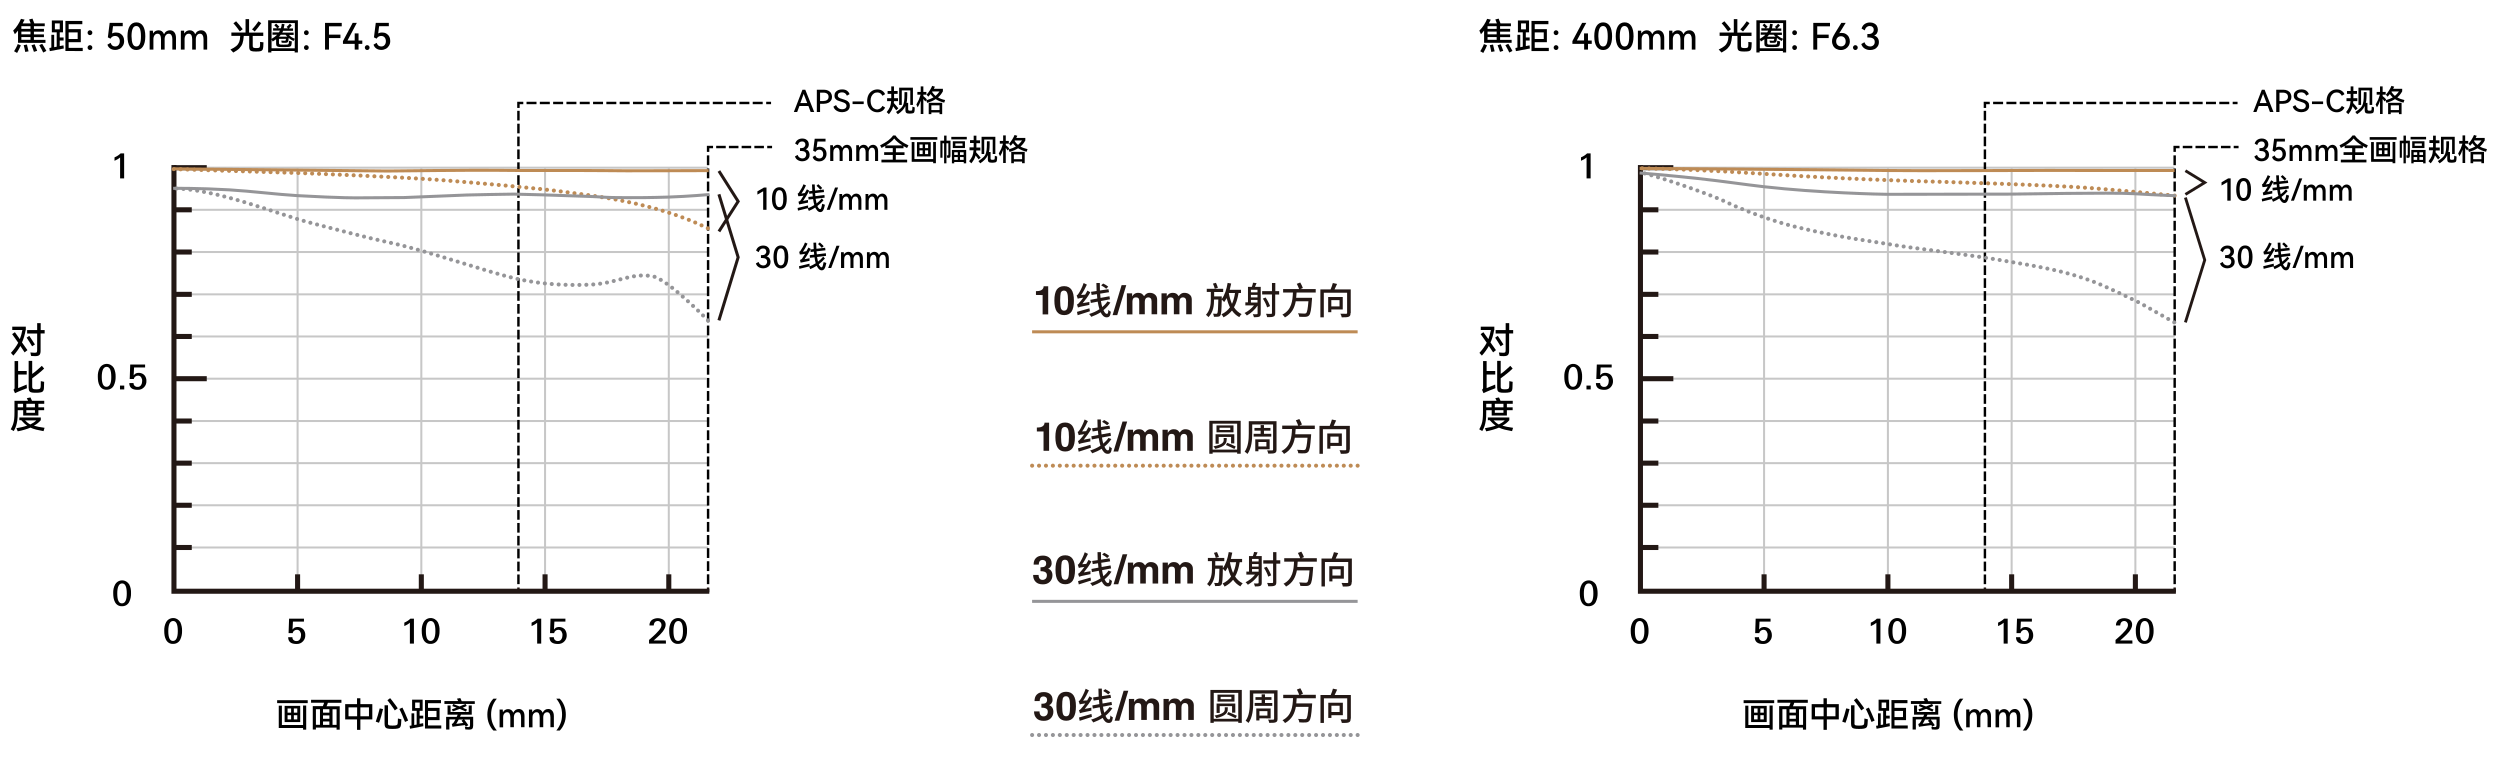 <?xml version="1.0" encoding="utf-8"?>
<!-- Generator: Adobe Illustrator 26.0.1, SVG Export Plug-In . SVG Version: 6.00 Build 0)  -->
<svg version="1.1" id="图层_1" xmlns="http://www.w3.org/2000/svg" xmlns:xlink="http://www.w3.org/1999/xlink" x="0px" y="0px"
	 viewBox="0 0 2469 762" style="enable-background:new 0 0 2469 762;" xml:space="preserve">
<style type="text/css">
	.st0{fill:none;stroke:#BE8B55;stroke-width:3;}
	.st1{fill:none;stroke:#BE8B55;stroke-width:4;stroke-linecap:round;stroke-miterlimit:10;stroke-dasharray:4.000000e-02,6.8;}
	.st2{fill:none;stroke:#959598;stroke-width:3;}
	.st3{fill:none;stroke:#959598;stroke-width:4;stroke-linecap:round;stroke-miterlimit:10;stroke-dasharray:4.000000e-02,6.8;}
	.st4{fill:#231815;}
	.st5{fill:none;stroke:#C7C7C7;stroke-width:2;stroke-miterlimit:10;}
	.st6{fill:none;stroke:#231815;stroke-width:5;stroke-miterlimit:10;}
	.st7{fill:none;stroke:#231815;stroke-width:2.41;stroke-miterlimit:10;}
	.st8{fill:none;stroke:#000000;stroke-width:2.41;stroke-miterlimit:10;stroke-dasharray:9.7,3.23;}
	.st9{fill:none;stroke:#000000;stroke-width:2.41;stroke-miterlimit:10;}
	.st10{fill:none;stroke:#000000;stroke-width:2.41;stroke-miterlimit:10;stroke-dasharray:9.43,3.14;}
	.st11{fill:none;stroke:#000000;stroke-width:2.41;stroke-miterlimit:10;stroke-dasharray:9.54,3.18;}
	.st12{fill:none;stroke:#000000;stroke-width:2.41;stroke-miterlimit:10;stroke-dasharray:9.85,3.29;}
	.st13{fill:none;stroke:#231815;stroke-width:3;stroke-miterlimit:10;}
	.st14{fill:none;stroke:#231815;stroke-width:2.835;stroke-miterlimit:10;}
</style>
<g>
	<line class="st0" x1="1019.3" y1="327.7" x2="1340.8" y2="327.7"/>
	<line class="st1" x1="1019.3" y1="459.9" x2="1340.8" y2="459.9"/>
	<line class="st2" x1="1019.3" y1="593.9" x2="1340.8" y2="593.9"/>
	<line class="st3" x1="1019.3" y1="725.9" x2="1340.8" y2="725.9"/>
	<g>
		<g>
			<path class="st4" d="M1023.1,291.3v-3.8h0.8c2.4,0,4.2-0.5,5.4-1.6c0.9-0.9,1.4-1.9,1.4-3.2h4.5v27.8h-5.5v-19.1L1023.1,291.3
				L1023.1,291.3z"/>
			<path class="st4" d="M1041.3,296.9c0-4.9,0.8-8.5,2.3-10.8c1.6-2.3,4-3.5,7.3-3.5c3.3,0,5.7,1.2,7.3,3.5s2.4,5.9,2.4,10.8
				s-0.8,8.5-2.3,10.8c-1.6,2.3-4,3.5-7.3,3.5s-5.7-1.2-7.3-3.5C1042.1,305.3,1041.3,301.7,1041.3,296.9z M1047,296.9
				c0,3.7,0.3,6.2,0.8,7.7c0.6,1.5,1.6,2.2,3.1,2.2s2.6-0.7,3.1-2.2c0.6-1.5,0.8-4,0.8-7.7s-0.3-6.2-0.9-7.7
				c-0.6-1.5-1.6-2.2-3.2-2.2c-1.5,0-2.5,0.7-3.1,2.2C1047.3,290.7,1047,293.2,1047,296.9z"/>
			<path class="st4" d="M1075.9,298.2c-0.1,0.9-0.1,2.2,0,2.9c-9.1,1.8-10.4,2.2-11.3,2.6c-0.1-0.6-0.7-2.2-1-3
				c0.9-0.2,1.7-1,2.8-2.4c0.7-0.6,1.9-2.3,3.4-4.3c-3.9,0.5-4.8,0.7-5.4,1c-0.2-0.7-0.7-2.3-1.1-3.2c0.7-0.2,1.3-1,2.1-2.2
				c0.8-1.1,3.4-5.8,4.8-10.1l3.2,1.6c-1.6,3.5-3.6,7.3-5.7,10.2l4-0.3c0.8-1.3,1.6-2.6,2.3-4l2.8,1.7c-2.1,3.8-4.8,7.5-7.5,10.7
				L1075.9,298.2z M1076.4,307.4c-4.2,1.4-8.7,2.8-12.1,3.9l-0.7-3.3c3.1-0.8,7.7-2.1,12.3-3.5L1076.4,307.4z M1096.6,298.8
				c-1.8,2.8-4.1,5.3-6.8,7.5c1,2.4,2.1,3.7,3.4,3.7c0.9,0,1.3-0.9,1.4-4c0.7,0.8,1.7,1.5,2.5,1.9c-0.6,4.3-1.6,5.5-4.2,5.5
				c-2.5,0-4.4-1.9-5.9-5c-2.8,1.8-6,3.3-9.3,4.5c-0.5-0.9-1.3-2-2.1-2.8c3.7-1.1,7.2-2.7,10.2-4.7c-0.7-2.2-1.3-4.8-1.7-7.5
				l-6.8,1.3l-0.5-3.1l6.9-1.3c-0.1-1.4-0.3-2.8-0.4-4.3l-5.2,0.8l-0.6-3.1l5.5-0.8c-0.1-2.6-0.2-5.2-0.2-7.9h3.4c0,2.5,0,5,0.1,7.4
				l8.4-1.3l0.6,3l-8.8,1.4c0.1,1.4,0.3,2.8,0.4,4.2l8.8-1.6l0.5,3l-8.9,1.7c0.3,2.3,0.8,4.3,1.3,6c2-1.7,3.8-3.5,5.1-5.6
				L1096.6,298.8z M1092.5,285.2c-1.1-1-3.3-2.5-5-3.4l2-1.8c1.7,0.8,3.9,2.1,5,3.1L1092.5,285.2z"/>
			<path class="st4" d="M1112.3,281.6l-8.9,29.6h-4.6l8.9-29.6H1112.3z"/>
			<path class="st4" d="M1142.8,296v14.4h-5.5v-12.6c0-1.5-0.3-2.5-0.8-3.1s-1.3-1-2.2-1c-1.3,0-2.2,0.4-2.8,1.1
				c-0.6,0.8-0.9,1.8-0.9,3.1v12.5h-5.5v-12.5c0-1.3-0.1-2.3-0.4-2.8c-0.5-1-1.4-1.4-2.9-1.4c-1.2,0-2.1,0.4-2.6,1.1s-0.8,1.7-0.8,3
				v12.7h-5.5v-20.8h5.2v3.1c0.6-1,1.2-1.8,1.9-2.3c1.1-0.9,2.5-1.3,4.1-1.3c1.4,0,2.6,0.3,3.4,0.8c0.8,0.5,1.6,1.4,2.4,2.5
				c0.7-1,1.3-1.6,1.8-2c1.1-0.9,2.3-1.3,3.8-1.3c2.1,0,3.9,0.6,5.2,1.8C1142.1,292.1,1142.8,293.8,1142.8,296z"/>
			<path class="st4" d="M1177,296v14.4h-5.5v-12.6c0-1.5-0.3-2.5-0.8-3.1s-1.3-1-2.2-1c-1.3,0-2.2,0.4-2.8,1.1
				c-0.6,0.8-0.9,1.8-0.9,3.1v12.5h-5.5v-12.5c0-1.3-0.1-2.3-0.4-2.8c-0.5-1-1.4-1.4-2.9-1.4c-1.2,0-2.1,0.4-2.6,1.1s-0.8,1.7-0.8,3
				v12.7h-5.5v-20.8h5.2v3.1c0.6-1,1.2-1.8,1.9-2.3c1.1-0.9,2.5-1.3,4.1-1.3c1.4,0,2.6,0.3,3.4,0.8s1.6,1.4,2.4,2.5
				c0.7-1,1.3-1.6,1.8-2c1.1-0.9,2.3-1.3,3.8-1.3c2.1,0,3.9,0.6,5.2,1.8C1176.4,292.1,1177,293.8,1177,296z"/>
			<path class="st4" d="M1223.2,289.3c-0.9,5.7-2.3,10.3-4.5,14.2c1.9,2.9,4.4,5.2,7.5,6.7c-0.7,0.7-1.8,2-2.3,3
				c-3-1.6-5.3-3.8-7.2-6.5c-2.2,2.7-4.9,5-8.4,6.7c-0.3-0.8-1.3-2.3-2-3c3.6-1.7,6.4-4,8.4-6.9c-1.4-2.7-2.4-5.7-3.3-9.1
				c-0.7,1.4-1.5,2.7-2.4,3.9c-0.5-0.6-1.6-1.8-2.4-2.5c-0.2,10.6-0.5,14.5-1.4,15.7c-0.6,0.9-1.3,1.2-2.3,1.3
				c-0.9,0.1-2.4,0.1-4,0.1c-0.1-0.9-0.4-2.3-0.9-3.1c1.3,0.1,2.6,0.1,3.1,0.1s0.9-0.1,1.1-0.5c0.6-0.8,0.8-4.2,1-13.6h-4.2
				c0,6-0.7,12.3-5.5,17.4c-0.6-0.7-1.7-1.7-2.5-2.3c4.2-4.7,4.8-10.2,4.8-15.2v-7.4h-4v-3.1h16.2v3.2h-8.9v4.3h7.5c0,0,0,1,0,1.5
				v1.1c2.9-3.8,4.8-9.7,5.8-15.9l3.5,0.6c-0.4,2.1-0.9,4.2-1.4,6.2h11.1v3.2h-2.4V289.3z M1199.7,285.1c-0.3-1.3-1.1-3.5-1.8-5
				l3-0.8c0.7,1.6,1.6,3.6,1.9,4.9L1199.7,285.1z M1213.6,289.6c0.7,3.8,1.7,7.4,3.1,10.5c1.4-3.1,2.4-6.6,3-10.7h-6L1213.6,289.6z"
				/>
			<path class="st4" d="M1245.1,309.7c0,1.7-0.4,2.5-1.4,3c-1.1,0.5-2.8,0.6-5.3,0.6c-0.2-0.8-0.7-2.2-1.1-3c1.7,0.1,3.5,0.1,4,0
				c0.5,0,0.7-0.2,0.7-0.7v-7.8c-2.7,4.1-6.7,7.6-10.6,9.8c-0.4-0.6-1.6-1.9-2.3-2.5c3.5-1.7,6.9-4.4,9.3-7.5h-8.5v-3h2.6v-15.3h3.8
				c0.5-1.3,1-2.9,1.2-4.1l3.5,0.4c-0.5,1.3-1.1,2.6-1.6,3.7h5.7L1245.1,309.7L1245.1,309.7z M1235.4,286.2v2.5h6.5v-2.5H1235.4z
				 M1241.9,291.2h-6.5v2.5h6.5V291.2z M1235.4,298.8h6.5v-2.6h-6.5V298.8z M1263.2,290.9h-3.8v18.3c0,2-0.5,3-1.7,3.4
				c-1.2,0.6-3.2,0.7-6.3,0.6c-0.1-0.9-0.6-2.4-1.1-3.3c2.2,0.1,4.3,0.1,5,0.1c0.6,0,0.9-0.2,0.9-0.9v-18.3h-9.7v-3.3h9.7v-8h3.3v8
				h3.8v3.4H1263.2z M1251.4,303.6c-0.7-2.4-2.4-6-4.2-8.7l2.7-1.1c1.9,2.7,3.6,6.2,4.4,8.5L1251.4,303.6z"/>
			<path class="st4" d="M1280.5,288.9c-0.1,1.7-0.2,3.5-0.4,5.2h15.7c0,0,0,1.1-0.1,1.6c-0.7,10.2-1.4,14.3-2.9,15.8
				c-1,1-2,1.3-3.5,1.4c-1.4,0.1-3.8,0.1-6.2-0.1c0-1-0.5-2.4-1.2-3.4c2.6,0.2,5.1,0.3,6.2,0.3c0.8,0,1.3-0.1,1.8-0.4
				c1-0.8,1.7-4.3,2.3-11.8h-12.5c-1.2,6.4-3.9,12.3-10.7,16c-0.5-0.9-1.6-2.1-2.5-2.8c9.2-4.7,10-13.6,10.4-21.8h-9.7v-3.4h15.8
				c-0.5-1.5-1.5-3.6-2.3-5.2l3.4-1.3c1,1.7,2.1,3.9,2.6,5.4l-2.5,1.1h15.2v3.4L1280.5,288.9L1280.5,288.9z"/>
			<path class="st4" d="M1333.8,309.1c0,2-0.4,3.1-1.8,3.7c-1.4,0.6-3.6,0.6-6.9,0.6c-0.2-1-0.7-2.6-1.3-3.6
				c2.4,0.1,4.9,0.1,5.6,0.1s1-0.2,1-0.8v-20h-23v24.3h-3.4v-27.6h10.1c0.9-2,1.7-4.4,2.2-6.3l4.2,0.9c-0.8,1.8-1.7,3.7-2.5,5.4h16
				v23.3H1333.8z M1314.8,305.6v2.7h-3.1v-15h14.4v12.3H1314.8z M1314.8,296.4v6.2h8.1v-6.2H1314.8z"/>
		</g>
	</g>
	<g>
		<g>
			<path class="st4" d="M1024,426.1v-3.9h0.8c2.4,0,4.2-0.5,5.4-1.6c0.9-0.9,1.4-1.9,1.4-3.2h4.5v27.8h-5.5v-19.1L1024,426.1
				L1024,426.1z"/>
			<path class="st4" d="M1042.3,431.6c0-4.9,0.8-8.5,2.3-10.8c1.6-2.3,4-3.5,7.3-3.5c3.3,0,5.7,1.2,7.3,3.5s2.4,5.9,2.4,10.8
				s-0.8,8.5-2.3,10.8c-1.6,2.3-4,3.5-7.3,3.5s-5.7-1.2-7.3-3.5C1043.1,440.1,1042.3,436.5,1042.3,431.6z M1047.9,431.6
				c0,3.7,0.3,6.2,0.8,7.7s1.6,2.2,3.1,2.2s2.6-0.7,3.1-2.2s0.8-4,0.8-7.7s-0.3-6.2-0.9-7.7c-0.6-1.5-1.6-2.2-3.2-2.2
				c-1.5,0-2.5,0.7-3.1,2.2C1048.2,425.4,1047.9,428,1047.9,431.6z"/>
			<path class="st4" d="M1076.9,433c-0.1,0.9-0.1,2.2,0,2.9c-9.1,1.8-10.4,2.2-11.3,2.6c-0.1-0.6-0.7-2.2-1-3c0.9-0.2,1.7-1,2.8-2.4
				c0.7-0.6,1.9-2.3,3.4-4.3c-3.9,0.5-4.8,0.7-5.4,1c-0.2-0.7-0.7-2.3-1.1-3.2c0.7-0.2,1.3-1,2.1-2.2c0.8-1.1,3.4-5.8,4.8-10.1
				l3.2,1.6c-1.6,3.5-3.6,7.3-5.7,10.2l4-0.3c0.8-1.3,1.6-2.6,2.3-4l2.8,1.7c-2.1,3.8-4.8,7.5-7.5,10.7L1076.9,433z M1077.4,442.2
				c-4.2,1.4-8.7,2.8-12.1,3.9l-0.7-3.3c3.1-0.8,7.7-2.1,12.3-3.5L1077.4,442.2z M1097.6,433.6c-1.8,2.8-4.1,5.3-6.8,7.5
				c1,2.4,2.1,3.7,3.4,3.7c0.9,0,1.3-0.9,1.4-4c0.7,0.8,1.7,1.5,2.5,1.9c-0.6,4.3-1.6,5.5-4.2,5.5c-2.5,0-4.4-1.9-5.9-5
				c-2.8,1.8-6,3.3-9.3,4.5c-0.5-0.8-1.3-2-2.1-2.8c3.7-1.1,7.2-2.7,10.2-4.7c-0.7-2.2-1.3-4.8-1.7-7.5l-6.8,1.3l-0.5-3.1l6.9-1.3
				c-0.1-1.4-0.3-2.8-0.4-4.3l-5.2,0.8l-0.6-3.1l5.5-0.8c-0.1-2.6-0.2-5.2-0.2-7.9h3.4c0,2.5,0,5,0.1,7.4l8.4-1.3l0.6,3l-8.8,1.4
				c0.1,1.4,0.3,2.8,0.4,4.2l8.8-1.6l0.5,3l-8.9,1.7c0.3,2.3,0.8,4.3,1.3,6c2-1.7,3.8-3.5,5.1-5.6L1097.6,433.6z M1093.4,420
				c-1.1-1-3.3-2.5-5-3.4l2-1.8c1.7,0.8,3.9,2.1,5,3.1L1093.4,420z"/>
			<path class="st4" d="M1113.2,416.3l-8.9,29.6h-4.6l8.9-29.6H1113.2z"/>
			<path class="st4" d="M1143.7,430.8v14.4h-5.5v-12.6c0-1.5-0.3-2.5-0.8-3.1s-1.3-1-2.2-1c-1.3,0-2.2,0.4-2.8,1.1
				c-0.6,0.8-0.9,1.8-0.9,3.1v12.5h-5.5v-12.5c0-1.3-0.1-2.3-0.4-2.8c-0.5-1-1.4-1.4-2.9-1.4c-1.2,0-2.1,0.4-2.6,1.1s-0.8,1.7-0.8,3
				v12.6h-5.5v-20.8h5.2v3.1c0.6-1,1.2-1.8,1.9-2.3c1.1-0.9,2.5-1.3,4.1-1.3c1.4,0,2.6,0.3,3.4,0.8s1.6,1.4,2.4,2.5
				c0.7-1,1.3-1.6,1.8-2c1.1-0.9,2.3-1.3,3.8-1.3c2.1,0,3.9,0.6,5.2,1.8C1142.9,426.9,1143.7,428.6,1143.7,430.8z"/>
			<path class="st4" d="M1178,430.8v14.4h-5.5v-12.6c0-1.5-0.3-2.5-0.8-3.1s-1.3-1-2.2-1c-1.3,0-2.2,0.4-2.8,1.1
				c-0.6,0.8-0.9,1.8-0.9,3.1v12.5h-5.5v-12.5c0-1.3-0.1-2.3-0.4-2.8c-0.5-1-1.4-1.4-2.9-1.4c-1.2,0-2.1,0.4-2.6,1.1s-0.8,1.7-0.8,3
				v12.6h-5.5v-20.8h5.2v3.1c0.6-1,1.2-1.8,1.9-2.3c1.1-0.9,2.5-1.3,4.1-1.3c1.4,0,2.6,0.3,3.4,0.8s1.6,1.4,2.4,2.5
				c0.7-1,1.3-1.6,1.8-2c1.1-0.9,2.3-1.3,3.8-1.3c2.1,0,3.9,0.6,5.2,1.8C1177.2,426.9,1178,428.6,1178,430.8z"/>
			<path class="st4" d="M1225.3,415.6v32.5h-3.5v-1.3h-24.2v1.3h-3.3v-32.5H1225.3z M1221.8,444v-25.6h-24.2V444H1221.8z
				 M1211.4,434.7c0,2.8-1.4,6.4-11.2,8.6c-0.4-0.7-1.2-1.9-1.8-2.5c9.3-1.7,10.1-4.3,10.1-6.1v-2.1h3v2.1H1211.4z M1203.6,438.2
				h-3.1v-9.3h18.5v9h-3.2v-6.4h-12.2V438.2L1203.6,438.2z M1218.2,427h-16.8v-6.9h16.8V427z M1215,422.4h-10.6v2.3h10.6V422.4z
				 M1212,437.3c2.6,1,6.4,2.6,8.4,3.7l-1.3,2.4c-1.9-1-5.7-2.7-8.4-3.9L1212,437.3z"/>
			<path class="st4" d="M1260.7,444c0,2-0.5,2.9-1.7,3.4c-1.3,0.6-3.3,0.6-6.5,0.6c-0.1-0.8-0.6-2.4-1.1-3.2c2.1,0.1,4.4,0,5,0
				c0.7,0,0.9-0.3,0.9-0.9v-24.7h-20.6v9c0,6-0.6,14.6-4.7,20.1c-0.6-0.7-2-1.8-2.8-2.2c3.7-5.1,4.1-12.5,4.1-17.9V416h27.4
				L1260.7,444L1260.7,444z M1245,428.4v-3.1h-6.1v-2.7h6.1v-2.8h3.3v2.8h6.4v2.7h-6.4v3.1h7.2v2.8h-17.4v-2.8H1245z M1242.8,443.6
				v2.1h-3.1v-11.8h14.2v9.8h-11.1V443.6z M1242.8,436.5v4.4h7.9v-4.4H1242.8z"/>
			<path class="st4" d="M1279.6,423.7c-0.1,1.7-0.2,3.5-0.4,5.2h15.7c0,0,0,1.1-0.1,1.6c-0.7,10.2-1.4,14.3-2.9,15.8
				c-1,1-2,1.3-3.5,1.4c-1.4,0.1-3.8,0.1-6.2-0.1c0-1-0.5-2.4-1.2-3.4c2.6,0.2,5.1,0.3,6.2,0.3c0.8,0,1.3-0.1,1.8-0.4
				c1-0.8,1.7-4.3,2.3-11.8h-12.5c-1.2,6.4-3.9,12.3-10.7,16c-0.5-0.9-1.6-2.1-2.5-2.8c9.2-4.7,10-13.6,10.4-21.8h-9.7v-3.4h15.8
				c-0.5-1.5-1.5-3.6-2.3-5.2l3.4-1.3c1,1.7,2.1,3.9,2.6,5.4l-2.5,1.1h15.2v3.4L1279.6,423.7L1279.6,423.7z"/>
			<path class="st4" d="M1332.9,443.9c0,2-0.4,3.1-1.8,3.7c-1.4,0.6-3.6,0.6-6.9,0.6c-0.2-1-0.7-2.6-1.3-3.6
				c2.4,0.1,4.9,0.1,5.6,0.1s1-0.2,1-0.8v-20h-23v24.3h-3.4v-27.6h10.1c0.9-2,1.7-4.4,2.2-6.3l4.2,0.9c-0.8,1.8-1.7,3.7-2.5,5.4h16
				v23.3H1332.9z M1313.9,440.4v2.7h-3.1v-15h14.4v12.3H1313.9z M1313.9,431.2v6.2h8.1v-6.2H1313.9z"/>
		</g>
	</g>
	<g>
		<g>
			<path class="st4" d="M1027.6,564.1v-3.9h0.9c1.3,0,2.3-0.2,2.9-0.5c1.2-0.6,1.8-1.7,1.8-3.2c0-1.1-0.3-2-1-2.6
				c-0.7-0.6-1.5-0.9-2.5-0.9c-1.6,0-2.7,0.6-3.3,1.9c-0.3,0.7-0.5,1.6-0.5,2.7h-5.1c0-2.7,0.7-4.9,2.2-6.4c1.6-1.7,3.9-2.5,7-2.5
				c2.2,0,4.1,0.5,5.7,1.6c2,1.4,2.9,3.4,2.9,6.1c0,1.3-0.4,2.5-1.1,3.4c-0.6,0.8-1.3,1.4-2.3,1.8c1.3,0.5,2.4,1.3,3.1,2.4
				c0.7,1.1,1.1,2.5,1.1,4.1c0,2.6-0.9,4.8-2.6,6.5s-4,2.5-6.8,2.5c-3.2,0-5.6-0.8-7.2-2.5c-1.6-1.6-2.5-3.9-2.5-6.8h5.4
				c0,1.2,0.2,2.2,0.6,3c0.7,1.3,1.8,1.9,3.4,1.9c1.2,0,2.1-0.4,2.9-1.1c0.8-0.8,1.3-2,1.3-3.5c0-1.7-0.7-2.8-2.2-3.4
				C1030.8,564.3,1029.5,564.1,1027.6,564.1z"/>
			<path class="st4" d="M1042.4,562.7c0-4.9,0.8-8.5,2.3-10.8c1.6-2.3,4-3.5,7.3-3.5c3.3,0,5.7,1.2,7.3,3.5s2.4,5.9,2.4,10.8
				s-0.8,8.5-2.3,10.8c-1.6,2.3-4,3.5-7.3,3.5s-5.7-1.2-7.3-3.5C1043.2,571.2,1042.4,567.6,1042.4,562.7z M1048,562.7
				c0,3.7,0.3,6.2,0.8,7.7s1.6,2.2,3.1,2.2s2.6-0.7,3.1-2.2s0.8-4,0.8-7.7s-0.3-6.2-0.9-7.7c-0.6-1.5-1.6-2.2-3.2-2.2
				c-1.5,0-2.5,0.7-3.1,2.2C1048.3,556.5,1048,559.1,1048,562.7z"/>
			<path class="st4" d="M1077,564.1c-0.1,0.9-0.1,2.2,0,2.9c-9.1,1.8-10.4,2.2-11.3,2.6c-0.1-0.6-0.7-2.2-1-3c0.9-0.2,1.7-1,2.8-2.4
				c0.7-0.6,1.9-2.3,3.4-4.3c-3.9,0.5-4.8,0.7-5.4,1c-0.2-0.7-0.7-2.3-1.1-3.2c0.7-0.2,1.3-1,2.1-2.2c0.8-1.1,3.4-5.8,4.8-10.1
				l3.2,1.6c-1.6,3.5-3.6,7.3-5.7,10.2l4-0.3c0.8-1.3,1.6-2.6,2.3-4l2.8,1.7c-2.1,3.8-4.8,7.5-7.5,10.7L1077,564.1z M1077.5,573.3
				c-4.2,1.4-8.7,2.8-12.1,3.9l-0.7-3.3c3.1-0.8,7.7-2.1,12.3-3.5L1077.5,573.3z M1097.7,564.6c-1.8,2.8-4.1,5.3-6.8,7.5
				c1,2.4,2.1,3.7,3.4,3.7c0.9,0,1.3-0.9,1.4-4c0.7,0.8,1.7,1.5,2.5,1.9c-0.6,4.3-1.6,5.5-4.2,5.5c-2.5,0-4.4-1.9-5.9-5
				c-2.8,1.8-6,3.3-9.3,4.5c-0.5-0.8-1.3-2-2.1-2.8c3.7-1.1,7.2-2.7,10.2-4.7c-0.7-2.2-1.3-4.8-1.7-7.5l-6.8,1.3l-0.5-3.1l6.9-1.3
				c-0.1-1.4-0.3-2.8-0.4-4.3l-5.2,0.8l-0.6-3.1l5.5-0.8c-0.1-2.6-0.2-5.2-0.2-7.9h3.4c0,2.5,0,5,0.1,7.4l8.4-1.3l0.6,3l-8.8,1.4
				c0.1,1.4,0.3,2.8,0.4,4.2l8.8-1.6l0.5,3l-8.9,1.7c0.3,2.3,0.8,4.3,1.3,6c2-1.7,3.8-3.5,5.1-5.6L1097.7,564.6z M1093.5,551.1
				c-1.1-1-3.3-2.5-5-3.4l2-1.8c1.7,0.8,3.9,2.1,5,3.1L1093.5,551.1z"/>
			<path class="st4" d="M1113.3,547.4l-8.9,29.6h-4.6l8.9-29.6H1113.3z"/>
			<path class="st4" d="M1143.8,561.9v14.4h-5.5v-12.6c0-1.5-0.3-2.5-0.8-3.1s-1.3-1-2.2-1c-1.3,0-2.2,0.4-2.8,1.1
				c-0.6,0.8-0.9,1.8-0.9,3.1v12.5h-5.5v-12.5c0-1.3-0.1-2.3-0.4-2.8c-0.5-1-1.4-1.4-2.9-1.4c-1.2,0-2.1,0.4-2.6,1.1
				c-0.5,0.7-0.8,1.7-0.8,3v12.7h-5.5v-20.8h5.2v3.1c0.6-1,1.2-1.8,1.9-2.3c1.1-0.9,2.5-1.3,4.1-1.3c1.4,0,2.6,0.3,3.4,0.8
				c0.8,0.5,1.6,1.4,2.4,2.5c0.7-1,1.3-1.6,1.8-2c1.1-0.9,2.3-1.3,3.8-1.3c2.1,0,3.9,0.6,5.2,1.8
				C1143,558.1,1143.8,559.6,1143.8,561.9z"/>
			<path class="st4" d="M1178.1,561.9v14.4h-5.5v-12.6c0-1.5-0.3-2.5-0.8-3.1s-1.3-1-2.2-1c-1.3,0-2.2,0.4-2.8,1.1
				c-0.6,0.8-0.9,1.8-0.9,3.1v12.5h-5.5v-12.5c0-1.3-0.1-2.3-0.4-2.8c-0.5-1-1.4-1.4-2.9-1.4c-1.2,0-2.1,0.4-2.6,1.1
				c-0.5,0.7-0.8,1.7-0.8,3v12.7h-5.5v-20.8h5.2v3.1c0.6-1,1.2-1.8,1.9-2.3c1.1-0.9,2.5-1.3,4.1-1.3c1.4,0,2.6,0.3,3.4,0.8
				s1.6,1.4,2.4,2.5c0.7-1,1.3-1.6,1.8-2c1.1-0.9,2.3-1.3,3.8-1.3c2.1,0,3.9,0.6,5.2,1.8C1177.3,558.1,1178.1,559.6,1178.1,561.9z"
				/>
			<path class="st4" d="M1224.3,555.2c-0.9,5.7-2.3,10.3-4.5,14.2c1.9,2.9,4.4,5.2,7.5,6.7c-0.7,0.7-1.8,2-2.3,3
				c-3-1.6-5.3-3.8-7.2-6.5c-2.2,2.7-4.9,5-8.4,6.7c-0.3-0.8-1.3-2.3-2-3c3.6-1.7,6.4-4,8.4-6.9c-1.4-2.7-2.4-5.7-3.3-9.1
				c-0.7,1.4-1.5,2.7-2.4,3.9c-0.5-0.6-1.6-1.8-2.4-2.5c-0.2,10.6-0.5,14.5-1.4,15.7c-0.6,0.9-1.3,1.2-2.3,1.3
				c-0.9,0.1-2.4,0.1-4,0.1c-0.1-0.9-0.4-2.3-0.9-3.1c1.3,0.1,2.6,0.1,3.1,0.1s0.9-0.1,1.1-0.5c0.6-0.8,0.8-4.2,1-13.6h-4.2
				c0,6-0.7,12.3-5.5,17.4c-0.6-0.7-1.7-1.7-2.5-2.3c4.2-4.7,4.8-10.2,4.8-15.2v-7.4h-4V551h16.2v3.2h-8.9v4.3h7.5c0,0,0,1,0,1.5
				v1.1c2.9-3.8,4.8-9.7,5.8-15.9l3.5,0.6c-0.4,2.1-0.9,4.2-1.4,6.2h11.1v3.2L1224.3,555.2L1224.3,555.2z M1200.7,551
				c-0.3-1.3-1.1-3.5-1.8-5l3-0.8c0.7,1.6,1.6,3.6,1.9,4.9L1200.7,551z M1214.7,555.4c0.7,3.8,1.7,7.4,3.1,10.5
				c1.4-3.1,2.4-6.6,3-10.7h-6L1214.7,555.4z"/>
			<path class="st4" d="M1246.1,575.6c0,1.7-0.4,2.5-1.4,3c-1.1,0.5-2.8,0.6-5.3,0.6c-0.2-0.8-0.7-2.2-1.1-3c1.7,0.1,3.5,0.1,4,0
				c0.5,0,0.7-0.2,0.7-0.7v-7.8c-2.7,4.1-6.7,7.6-10.6,9.8c-0.4-0.6-1.6-1.9-2.3-2.5c3.5-1.7,6.9-4.4,9.3-7.5h-8.5v-3h2.6v-15.3h3.8
				c0.5-1.3,1-2.9,1.2-4.1l3.5,0.4c-0.5,1.3-1.1,2.6-1.6,3.7h5.7L1246.1,575.6L1246.1,575.6z M1236.5,552v2.5h6.5V552H1236.5z
				 M1243,557.1h-6.5v2.5h6.5V557.1z M1236.5,564.6h6.5V562h-6.5V564.6z M1264.3,556.7h-3.8V575c0,2-0.5,3-1.7,3.4
				c-1.2,0.6-3.2,0.7-6.3,0.6c-0.1-0.9-0.6-2.4-1.1-3.3c2.2,0.1,4.3,0.1,5,0.1c0.6,0,0.9-0.2,0.9-0.9v-18.3h-9.7v-3.3h9.7v-8h3.3v8
				h3.8v3.4H1264.3z M1252.5,569.5c-0.7-2.4-2.4-6-4.2-8.7l2.7-1.1c1.9,2.7,3.6,6.2,4.4,8.5L1252.5,569.5z"/>
			<path class="st4" d="M1281.6,554.7c-0.1,1.7-0.2,3.5-0.4,5.2h15.7c0,0,0,1.1-0.1,1.6c-0.7,10.2-1.4,14.3-2.9,15.8
				c-1,1-2,1.3-3.5,1.4c-1.4,0.1-3.8,0.1-6.2-0.1c0-1-0.5-2.4-1.2-3.4c2.6,0.2,5.1,0.3,6.2,0.3c0.8,0,1.3-0.1,1.8-0.4
				c1-0.8,1.7-4.3,2.3-11.8h-12.5c-1.2,6.4-3.9,12.3-10.7,16c-0.5-0.9-1.6-2.1-2.5-2.8c9.2-4.7,10-13.6,10.4-21.8h-9.7v-3.4h15.8
				c-0.5-1.5-1.5-3.6-2.3-5.2l3.4-1.3c1,1.7,2.1,3.9,2.6,5.4l-2.5,1.1h15.2v3.4H1281.6z"/>
			<path class="st4" d="M1334.9,575c0,2-0.4,3.1-1.8,3.7c-1.4,0.6-3.6,0.6-6.9,0.6c-0.2-1-0.7-2.6-1.3-3.6c2.4,0.1,4.9,0.1,5.6,0.1
				s1-0.2,1-0.8v-20h-23v24.2h-3.4v-27.6h10.1c0.9-2,1.7-4.4,2.2-6.3l4.2,0.9c-0.8,1.8-1.7,3.7-2.5,5.4h16V575H1334.9z
				 M1315.9,571.5v2.7h-3.1v-15h14.4v12.3H1315.9z M1315.9,562.2v6.2h8.1v-6.2H1315.9z"/>
		</g>
	</g>
	<g>
		<g>
			<path class="st4" d="M1028.5,698.9V695h0.9c1.3,0,2.3-0.2,2.9-0.5c1.2-0.6,1.8-1.7,1.8-3.2c0-1.1-0.3-2-1-2.6
				c-0.7-0.6-1.5-0.9-2.5-0.9c-1.6,0-2.7,0.6-3.3,1.9c-0.3,0.7-0.5,1.6-0.5,2.7h-5.1c0-2.7,0.7-4.9,2.2-6.4c1.6-1.7,3.9-2.5,7-2.5
				c2.2,0,4.1,0.5,5.7,1.6c2,1.4,2.9,3.4,2.9,6.1c0,1.3-0.4,2.5-1.1,3.4c-0.6,0.8-1.3,1.4-2.3,1.8c1.3,0.5,2.4,1.3,3.1,2.4
				c0.7,1.1,1.1,2.5,1.1,4.1c0,2.6-0.9,4.8-2.6,6.5c-1.7,1.7-4,2.5-6.8,2.5c-3.2,0-5.6-0.8-7.2-2.5c-1.6-1.6-2.5-3.9-2.5-6.8h5.4
				c0,1.2,0.2,2.2,0.6,3c0.7,1.3,1.8,1.9,3.4,1.9c1.2,0,2.1-0.4,2.9-1.1c0.8-0.8,1.3-2,1.3-3.5c0-1.7-0.7-2.8-2.2-3.4
				C1031.8,699.1,1030.4,698.9,1028.5,698.9z"/>
			<path class="st4" d="M1043.3,697.5c0-4.9,0.8-8.5,2.3-10.8c1.6-2.3,4-3.5,7.3-3.5c3.3,0,5.7,1.2,7.3,3.5s2.4,5.9,2.4,10.8
				s-0.8,8.5-2.3,10.8c-1.6,2.3-4,3.5-7.3,3.5s-5.7-1.2-7.3-3.5C1044.1,705.9,1043.3,702.4,1043.3,697.5z M1049,697.5
				c0,3.7,0.3,6.2,0.8,7.7s1.6,2.2,3.1,2.2s2.6-0.7,3.1-2.2s0.8-4,0.8-7.7s-0.3-6.2-0.9-7.7c-0.6-1.5-1.6-2.2-3.2-2.2
				c-1.5,0-2.5,0.7-3.1,2.2C1049.2,691.3,1049,693.8,1049,697.5z"/>
			<path class="st4" d="M1077.9,698.9c-0.1,0.9-0.1,2.2,0,2.9c-9.1,1.8-10.4,2.2-11.3,2.6c-0.1-0.6-0.7-2.2-1-3
				c0.9-0.2,1.7-1,2.8-2.4c0.7-0.6,1.9-2.3,3.4-4.3c-3.9,0.5-4.8,0.7-5.4,1c-0.2-0.7-0.7-2.3-1.1-3.2c0.7-0.2,1.3-1,2.1-2.2
				c0.8-1.1,3.4-5.8,4.8-10.1l3.2,1.6c-1.6,3.5-3.6,7.3-5.7,10.2l4-0.3c0.8-1.3,1.6-2.6,2.3-4l2.8,1.7c-2.1,3.8-4.8,7.5-7.5,10.7
				L1077.9,698.9z M1078.4,708c-4.2,1.4-8.7,2.8-12.1,3.9l-0.7-3.3c3.1-0.8,7.7-2.1,12.3-3.5L1078.4,708z M1098.6,699.4
				c-1.8,2.8-4.1,5.3-6.8,7.5c1,2.4,2.1,3.7,3.4,3.7c0.9,0,1.3-0.9,1.4-4c0.7,0.8,1.7,1.5,2.5,1.9c-0.6,4.3-1.6,5.5-4.2,5.5
				c-2.5,0-4.4-1.9-5.9-5c-2.8,1.8-6,3.3-9.3,4.5c-0.5-0.8-1.3-2-2.1-2.8c3.7-1.1,7.2-2.7,10.2-4.7c-0.7-2.2-1.3-4.8-1.7-7.5
				l-6.8,1.3l-0.5-3.1l6.9-1.3c-0.1-1.4-0.3-2.8-0.4-4.3l-5.2,0.8l-0.6-3.1l5.5-0.8c-0.1-2.6-0.2-5.2-0.2-7.9h3.4c0,2.5,0,5,0.1,7.4
				l8.4-1.3l0.6,3l-8.8,1.4c0.1,1.4,0.3,2.8,0.4,4.2l8.8-1.6l0.5,3l-8.9,1.7c0.3,2.3,0.8,4.3,1.3,6c2-1.7,3.8-3.5,5.1-5.6
				L1098.6,699.4z M1094.5,685.8c-1.1-1-3.3-2.5-5-3.4l2-1.8c1.7,0.8,3.9,2.1,5,3.1L1094.5,685.8z"/>
			<path class="st4" d="M1114.3,682.2l-8.9,29.6h-4.6l8.9-29.6H1114.3z"/>
			<path class="st4" d="M1144.8,696.6V711h-5.5v-12.6c0-1.5-0.3-2.5-0.8-3.1s-1.3-1-2.2-1c-1.3,0-2.2,0.4-2.8,1.1
				c-0.6,0.8-0.9,1.8-0.9,3.1V711h-5.5v-12.5c0-1.3-0.1-2.3-0.4-2.8c-0.5-1-1.4-1.4-2.9-1.4c-1.2,0-2.1,0.4-2.6,1.1
				c-0.5,0.7-0.8,1.7-0.8,3v12.7h-5.5v-20.8h5.2v3.1c0.6-1,1.2-1.8,1.9-2.3c1.1-0.9,2.5-1.3,4.1-1.3c1.4,0,2.6,0.3,3.4,0.8
				s1.6,1.4,2.4,2.5c0.7-1,1.3-1.6,1.8-2c1.1-0.9,2.3-1.3,3.8-1.3c2.1,0,3.9,0.6,5.2,1.8C1144,692.8,1144.8,694.4,1144.8,696.6z"/>
			<path class="st4" d="M1179,696.6V711h-5.5v-12.6c0-1.5-0.3-2.5-0.8-3.1s-1.3-1-2.2-1c-1.3,0-2.2,0.4-2.8,1.1
				c-0.6,0.8-0.9,1.8-0.9,3.1V711h-5.5v-12.5c0-1.3-0.1-2.3-0.4-2.8c-0.5-1-1.4-1.4-2.9-1.4c-1.2,0-2.1,0.4-2.6,1.1
				c-0.5,0.7-0.8,1.7-0.8,3v12.7h-5.5v-20.8h5.2v3.1c0.6-1,1.2-1.8,1.9-2.3c1.1-0.9,2.5-1.3,4.1-1.3c1.4,0,2.6,0.3,3.4,0.8
				s1.6,1.4,2.4,2.5c0.7-1,1.3-1.6,1.8-2c1.1-0.9,2.3-1.3,3.8-1.3c2.1,0,3.9,0.6,5.2,1.8C1178.2,692.8,1179,694.4,1179,696.6z"/>
			<path class="st4" d="M1226.4,681.4v32.5h-3.5v-1.3h-24.2v1.3h-3.3v-32.5H1226.4z M1222.9,709.9v-25.6h-24.2v25.6H1222.9z
				 M1212.5,700.6c0,2.8-1.4,6.4-11.2,8.6c-0.4-0.7-1.2-1.9-1.8-2.5c9.3-1.7,10.1-4.3,10.1-6.1v-2.1h3L1212.5,700.6L1212.5,700.6z
				 M1204.6,704.1h-3.1v-9.3h18.5v9h-3.2v-6.4h-12.2V704.1L1204.6,704.1z M1219.2,692.9h-16.8V686h16.8V692.9z M1216.1,688.2h-10.6
				v2.3h10.6V688.2z M1213.1,703.2c2.6,1,6.4,2.6,8.4,3.7l-1.3,2.4c-1.9-1-5.7-2.7-8.4-3.9L1213.1,703.2z"/>
			<path class="st4" d="M1261.7,709.9c0,2-0.5,2.9-1.7,3.4c-1.3,0.6-3.3,0.6-6.5,0.6c-0.1-0.8-0.6-2.4-1.1-3.2c2.1,0.1,4.4,0,5,0
				c0.7,0,0.9-0.3,0.9-0.9v-24.9h-20.6v9c0,6-0.6,14.6-4.7,20.1c-0.6-0.7-2-1.8-2.8-2.2c3.7-5.1,4.1-12.5,4.1-17.9v-12.2h27.4
				L1261.7,709.9L1261.7,709.9z M1246,694.2v-3h-6.1v-2.7h6.1v-2.8h3.3v2.8h6.4v2.7h-6.4v3.1h7.2v2.8h-17.4v-2.9H1246z
				 M1243.8,709.4v2.1h-3.1v-11.8h14.2v9.8L1243.8,709.4L1243.8,709.4z M1243.8,702.3v4.4h7.9v-4.4H1243.8z"/>
			<path class="st4" d="M1280.6,689.5c-0.1,1.7-0.2,3.5-0.4,5.2h15.7c0,0,0,1.1-0.1,1.6c-0.7,10.2-1.4,14.3-2.9,15.8
				c-1,1-2,1.3-3.5,1.4c-1.4,0.1-3.8,0.1-6.2-0.1c0-1-0.5-2.4-1.2-3.4c2.6,0.2,5.1,0.3,6.2,0.3c0.8,0,1.3-0.1,1.8-0.4
				c1-0.8,1.7-4.3,2.3-11.8h-12.5c-1.2,6.4-3.9,12.3-10.7,16c-0.5-0.9-1.6-2.1-2.5-2.8c9.2-4.7,10-13.6,10.4-21.8h-9.7v-3.3h15.8
				c-0.5-1.5-1.5-3.6-2.3-5.2l3.4-1.3c1,1.7,2.1,3.9,2.6,5.4l-2.5,1.1h15.2v3.4h-18.9V689.5z"/>
			<path class="st4" d="M1333.9,709.7c0,2-0.4,3.1-1.8,3.7c-1.4,0.6-3.6,0.6-6.9,0.6c-0.2-1-0.7-2.6-1.3-3.6
				c2.4,0.1,4.9,0.1,5.6,0.1s1-0.2,1-0.8v-20h-23V714h-3.4v-27.6h10.1c0.9-2,1.7-4.4,2.2-6.3l4.2,0.9c-0.8,1.8-1.7,3.7-2.5,5.4h16
				v23.3H1333.9z M1314.9,706.3v2.7h-3.1v-15h14.4v12.3H1314.9z M1314.9,697v6.2h8.1V697H1314.9z"/>
		</g>
	</g>
</g>
<g>
	<line class="st5" x1="293.9" y1="584.9" x2="293.9" y2="165.6"/>
	<line class="st6" x1="293.9" y1="584.9" x2="293.9" y2="567.2"/>
	<line class="st5" x1="171.8" y1="540.7" x2="699.3" y2="540.7"/>
	<line class="st6" x1="171.8" y1="540.7" x2="189.4" y2="540.7"/>
	<line class="st5" x1="171.8" y1="499" x2="699.3" y2="499"/>
	<line class="st6" x1="171.8" y1="499" x2="189.4" y2="499"/>
	<line class="st5" x1="171.8" y1="457.4" x2="699.3" y2="457.4"/>
	<line class="st6" x1="171.8" y1="457.4" x2="189.4" y2="457.4"/>
	<line class="st5" x1="171.8" y1="415.8" x2="699.3" y2="415.8"/>
	<line class="st6" x1="171.8" y1="415.8" x2="189.4" y2="415.8"/>
	<line class="st5" x1="171.8" y1="374" x2="697.8" y2="374"/>
	<line class="st6" x1="171.8" y1="374" x2="204.2" y2="374"/>
	<line class="st5" x1="171.8" y1="332.3" x2="699.3" y2="332.3"/>
	<line class="st6" x1="171.8" y1="332.3" x2="189.4" y2="332.3"/>
	<line class="st5" x1="171.8" y1="290.7" x2="699.3" y2="290.7"/>
	<line class="st6" x1="171.8" y1="290.7" x2="189.4" y2="290.7"/>
	<line class="st5" x1="171.8" y1="248.9" x2="699.3" y2="248.9"/>
	<line class="st6" x1="171.8" y1="248.9" x2="189.4" y2="248.9"/>
	<line class="st5" x1="171.8" y1="207.2" x2="699.3" y2="207.2"/>
	<line class="st6" x1="171.8" y1="207.2" x2="189.4" y2="207.2"/>
	<line class="st5" x1="416.1" y1="584.9" x2="416.1" y2="165.6"/>
	<line class="st6" x1="416.1" y1="584.9" x2="416.1" y2="567.2"/>
	<line class="st5" x1="538.3" y1="584.9" x2="538.3" y2="165.6"/>
	<line class="st6" x1="538.3" y1="584.9" x2="538.3" y2="567.2"/>
	<line class="st5" x1="660.5" y1="584.9" x2="660.5" y2="165.6"/>
	<line class="st6" x1="660.5" y1="584.9" x2="660.5" y2="567.2"/>
	<line class="st5" x1="171.8" y1="165.6" x2="699" y2="165.6"/>
	<line class="st6" x1="171.8" y1="165.6" x2="204.2" y2="165.6"/>
	<line class="st7" x1="699.3" y1="584.9" x2="699.3" y2="580.2"/>
	<line class="st7" x1="512" y1="584.9" x2="512" y2="580.2"/>
	<polyline class="st6" points="171.8,163 171.8,583.9 700.5,583.9 	"/>
	<path d="M122.6,176.2h-4v-20.7c-1.6,1.4-3.5,2.5-5.5,3.3v-3.4c2.2-0.9,4.3-2.2,6-3.9h3.5V176.2L122.6,176.2z"/>
	<path d="M114.2,372c0.1,3-0.5,6-1.8,8.7s-4.1,4.3-7.1,4.2c-3,0.2-5.7-1.5-7-4.2c-1.2-2.2-1.7-5.1-1.7-8.8c-0.1-3,0.5-5.9,1.9-8.5
		c2.2-3.9,7.2-5.2,11-2.9c1.2,0.7,2.3,1.8,3,3C113.7,366.2,114.3,369.1,114.2,372z M109.9,372.3c0-6.7-1.5-10-4.6-10
		s-4.8,3.3-4.8,10c0,6.5,1.5,9.7,4.6,9.7S110,378.8,109.9,372.3L109.9,372.3z"/>
	<path d="M122.7,384.6h-4.2v-3.8h4.2V384.6z"/>
	<path d="M144.6,376.3c0.1,2.2-0.7,4.4-2.2,6c-1.6,1.8-4,2.8-6.4,2.7c-5.6,0-8.3-2.2-8.3-6.7h4.2c-0.1,1,0.3,2.1,1.1,2.8
		c0.8,0.7,1.8,1.1,2.9,1c1.4,0.1,2.7-0.6,3.4-1.8c0.8-1.2,1.1-2.6,1.1-4c0.1-1.3-0.3-2.6-1-3.7s-1.9-1.7-3.2-1.6
		c-0.9,0-1.9,0.3-2.6,0.9c-0.8,0.6-1.3,1.4-1.4,2.4h-4.1l0.5-14.3h14.7v2.9h-10.9l-0.4,7.8c0.6-0.8,1.3-1.4,2.1-1.9
		c2.9-1.2,6.3-0.5,8.5,1.7C144,372.1,144.7,374.2,144.6,376.3z"/>
	<path d="M129.4,585.8c0.1,3-0.5,6-1.8,8.7s-4.1,4.3-7.1,4.2c-3,0.2-5.7-1.5-7-4.2c-1.2-2.2-1.7-5.1-1.7-8.8c-0.1-3,0.5-5.9,1.9-8.5
		c2.2-3.9,7.2-5.2,11-2.9c1.2,0.7,2.3,1.8,3,3C129,579.9,129.5,582.8,129.4,585.8z M125.2,586.2c0-6.7-1.5-10-4.6-10
		s-4.8,3.3-4.8,10c0,6.5,1.5,9.7,4.6,9.7C123.6,595.9,125.2,592.7,125.2,586.2L125.2,586.2z"/>
	<path d="M179.8,623c0.1,3-0.5,6-1.8,8.7s-4.1,4.3-7.1,4.2c-3,0.2-5.7-1.5-7-4.2c-1.2-2.2-1.7-5.1-1.7-8.8c-0.1-3,0.5-5.9,1.9-8.5
		c2.2-3.9,7.2-5.2,11-2.9c1.2,0.7,2.3,1.8,3,3C179.3,617.2,179.9,620.1,179.8,623z M175.6,623.3c0-6.7-1.5-10-4.6-10
		s-4.8,3.3-4.8,10c0,6.5,1.5,9.7,4.6,9.7C173.9,633,175.6,629.8,175.6,623.3L175.6,623.3z"/>
	<path d="M301.5,627.3c0.1,2.2-0.7,4.4-2.2,6c-1.6,1.8-3.9,2.8-6.4,2.7c-5.6,0-8.3-2.2-8.3-6.7h4.2c-0.1,1,0.3,2.1,1.1,2.8
		c0.8,0.7,1.8,1.1,2.9,1c1.4,0.1,2.7-0.6,3.4-1.8c0.8-1.2,1.1-2.6,1.1-4c0.1-1.3-0.3-2.6-1-3.7c-0.7-1.1-1.9-1.7-3.2-1.6
		c-0.9,0-1.9,0.3-2.6,0.9c-0.8,0.6-1.3,1.4-1.4,2.4H285l0.5-14.3h14.7v2.9h-10.9l-0.4,7.8c0.6-0.8,1.3-1.4,2.1-1.9
		c2.9-1.2,6.3-0.5,8.5,1.7C300.9,623.1,301.6,625.2,301.5,627.3z"/>
	<path d="M408.8,635.6h-4V615c-1.6,1.4-3.5,2.5-5.5,3.3v-3.4c2.2-0.9,4.3-2.2,6-3.9h3.5V635.6L408.8,635.6z"/>
	<path d="M434.1,623c0.1,3-0.5,6-1.8,8.7s-4.1,4.3-7.1,4.2c-3,0.2-5.7-1.5-7-4.2c-1.2-2.2-1.7-5.1-1.7-8.8c-0.1-3,0.5-5.9,1.9-8.5
		c2.2-3.9,7.2-5.2,11-2.9c1.2,0.7,2.3,1.8,3,3C433.7,617.2,434.3,620.1,434.1,623z M430,623.3c0-6.7-1.5-10-4.6-10s-4.8,3.3-4.8,10
		c0,6.5,1.5,9.7,4.6,9.7S430,629.8,430,623.3L430,623.3z"/>
	<path d="M534.5,635.6h-4V615c-1.6,1.4-3.5,2.5-5.5,3.3v-3.4c2.2-0.9,4.3-2.2,6-3.9h3.5V635.6L534.5,635.6z"/>
	<path d="M559.7,627.3c0.1,2.2-0.7,4.4-2.2,6c-1.6,1.8-4,2.8-6.5,2.7c-5.6,0-8.3-2.2-8.3-6.7h4.3c-0.1,1,0.3,2.1,1.1,2.8
		s1.8,1.1,2.9,1c1.4,0.1,2.7-0.6,3.4-1.8c0.8-1.2,1.1-2.6,1.1-4c0.1-1.3-0.3-2.6-1-3.7c-0.7-1.1-1.9-1.7-3.2-1.6
		c-0.9,0-1.9,0.3-2.6,0.9c-0.8,0.6-1.3,1.4-1.4,2.4h-4.1l0.5-14.3h14.7v2.9h-10.9l-0.4,7.8c0.6-0.8,1.3-1.4,2.1-1.9
		c2.9-1.2,6.3-0.5,8.5,1.7C559,623.1,559.7,625.2,559.7,627.3z"/>
	<path d="M657.7,635.6H641V632c2.8-2.4,4.9-4.3,6.4-5.8c2.8-2.7,4.6-4.9,5.3-6.5c0.4-0.8,0.6-1.6,0.6-2.5c0-2.1-1.6-3.9-3.7-3.9
		c-1.1,0-2.1,0.4-2.9,1.2c-0.7,0.9-1.1,2-1.1,3.2h-4.2c-0.1-2.1,0.8-4.2,2.5-5.5c3.4-2.2,7.7-2.2,11.1-0.2c1.6,1.2,2.5,3,2.4,5
		c0,2-1,4.3-2.9,6.8c-1.6,2-3.4,3.8-5.3,5.5c-1,1-2.2,2-3.6,3.2h12L657.7,635.6L657.7,635.6L657.7,635.6z"/>
	<path d="M678.5,623c0.1,3-0.5,6-1.8,8.7s-4.1,4.3-7.1,4.2c-3,0.2-5.7-1.5-7-4.2c-1.2-2.2-1.7-5.1-1.7-8.8c-0.1-3,0.5-5.9,1.9-8.5
		c2.2-3.9,7.2-5.2,11-2.9c1.2,0.7,2.3,1.8,3,3C678.1,617.2,678.7,620.1,678.5,623z M674.5,623.3c0-6.7-1.5-10-4.6-10
		s-4.8,3.3-4.8,10c0,6.5,1.5,9.7,4.6,9.7S674.5,629.8,674.5,623.3L674.5,623.3z"/>
	<line class="st8" x1="699.3" y1="576.9" x2="699.3" y2="151.7"/>
	<polyline class="st9" points="699.3,150 699.3,145.2 704.2,145.2 	"/>
	<line class="st10" x1="707.3" y1="145.2" x2="756" y2="145.2"/>
	<line class="st9" x1="757.7" y1="145.2" x2="762.5" y2="145.2"/>
	<line class="st11" x1="512" y1="576.9" x2="512" y2="108.2"/>
	<polyline class="st9" points="512,106.6 512,101.7 516.8,101.7 	"/>
	<line class="st12" x1="520" y1="101.7" x2="755" y2="101.7"/>
	<line class="st9" x1="756.7" y1="101.7" x2="761.5" y2="101.7"/>
	<polyline class="st13" points="710,228.6 729,198.9 710,168.9 	"/>
	<polyline class="st13" points="710,316.4 729,254.1 710,191.9 	"/>
	<path class="st0" d="M171.5,166.7l84.7,0.9l126.6,1.3c0,0,92.4-1.1,110.2-0.7c17.8,0.4,81,0,103.8,0.3c31.8,0.4,45.8,0,103.1,0"/>
	<path class="st1" d="M171.5,167l128.1,4c0,0,98.6,3.8,139.5,7.1c31.2,2.6,89.2,7.2,124.3,12.2c18.2,2.6,83.4,9.1,135.7,35.2"/>
	<path class="st2" d="M171,186c0,0,24.9-0.3,55.5,1.5c21.9,1.3,46.8,4.5,67.1,5.7c44.6,2.5,59.7,2.2,59.7,2.2l46-0.3l61.3-2.5
		c0,0,42.6-1,47-0.9c6,0.1,50.7,1.3,60,1.8c10.7,0.5,17.3,0.4,28,1.2c8.8,0.6,20.5,0.4,24.7,0.5c5.6,0.1,23,0,40.7-0.6
		c18.2-0.6,39.7-2.5,39.7-2.5"/>
	<path class="st3" d="M699.2,316.4c0,0-40.2-41.1-54.8-43.6c-22-3.7-35.3,7.5-63.3,8.4c-20.9,0.7-44.3,0.1-71-5.9
		s-87.9-27.5-121.7-34.9c-29.7-6.4-46.5-11.4-80-19.9C273,211.5,213.9,186,169,186"/>
	<g>
		<path d="M25.3,326.1c-0.8,4.6-2,8.7-3.6,12.1l5.4,7.6l-2.8,2.2l-4.2-6.3c-1.8,3.2-4.1,6.4-6.9,9.5l-2.4-2.7c3-3.3,5.4-6.6,7.2-10
			c-2.3-3.4-4.3-6.2-6-8.5l2.7-1.9c1.2,1.6,2.8,3.9,4.9,6.8c1-2.6,1.9-5.6,2.5-9h-10v-3.3h13.4V326.1z M31.7,342
			c-0.6-1.1-1.6-2.5-2.7-4.4c-1.2-1.8-2.1-3.2-2.7-4.1l2.6-1.8c0.8,1.2,1.8,2.6,2.8,4.2c1.1,1.6,2,3,2.8,4.3L31.7,342z M44.1,326
			v3.3h-4v17.3c0,1.8-0.4,3.1-1.1,3.9c-0.7,0.8-2.1,1.2-3.9,1.2c-1.6,0-3.1,0-4.4-0.2l-0.7-3.4c1.5,0.2,3,0.3,4.3,0.3
			c0.7,0,1.2-0.1,1.5-0.2c0.3-0.1,0.6-0.4,0.7-0.8c0.1-0.4,0.2-1,0.2-1.7v-16.3h-9.9V326h9.9v-6.9h3.5v6.9H44.1z"/>
		<path d="M17.9,383.3l8.4-3.5l0.3,3.6c-4.2,1.6-7.1,2.7-8.8,3.5c-1.3,0.6-2.3,1-3,1.4l-1.5-3.5c0.5-0.2,0.8-0.5,0.9-0.7
			c0.1-0.2,0.2-0.6,0.2-1.1v-26.4h3.5v9.8h8.5v3.5h-8.5V383.3z M40.3,376.4l3.3,0.7l-0.2,5.9c0,1.7-0.5,2.9-1.2,3.6
			c-0.8,0.7-2.1,1.1-3.9,1.2c-0.6,0-1.6,0.1-2.9,0.1c-1.3,0-2.2,0-2.9-0.1c-1.5-0.1-2.5-0.5-3.2-1.2c-0.7-0.7-1-2-1-3.7v-26.5h3.5
			v12.9c1.7-1.2,3.4-2.5,5.2-4.1c1.8-1.5,3.2-2.8,4.3-3.9l2.3,2.7c-1.5,1.5-3.4,3.1-5.7,5c-2.3,1.8-4.3,3.4-6.1,4.6v8
			c0,1,0.1,1.7,0.5,2.1c0.3,0.4,0.9,0.6,1.7,0.7c0.9,0,1.5,0.1,1.9,0.1c0.4,0,1,0,1.9-0.1c0.9-0.1,1.5-0.3,1.8-0.7
			c0.3-0.4,0.5-1.1,0.6-2.1C40.2,378.5,40.3,376.7,40.3,376.4z"/>
		<path d="M17.5,405.1v2.7c0,2.9-0.1,5.4-0.4,7.4c-0.3,2-0.7,3.8-1.2,5.4s-1.3,3.3-2.3,5.1l-3-1.7c1-1.8,1.8-3.5,2.3-5
			c0.5-1.5,0.9-3.2,1.1-5c0.2-1.8,0.3-4.2,0.3-7.1v-11.1h13.4c-0.4-0.9-0.8-1.7-1.2-2.6l3.6-0.7c0.4,0.7,0.9,1.8,1.5,3.3h12.1v3
			h-5.8v3.5h5.7v2.8h-5.7v5.3h-15v-5.3H17.5z M43,425.8c-2.8-0.5-5.3-1-7.3-1.5c-2.1-0.5-3.9-1.2-5.6-2c-3.3,1.4-7.5,2.7-12.6,3.7
			l-1.3-3.1c4.2-0.7,7.8-1.5,10.6-2.6c-2-1.3-3.9-3.1-5.8-5.3h-1.9v-2.7h21.2v2.7c-1.9,2.2-4.2,4-6.8,5.4c2.4,0.8,5.9,1.5,10.5,2.1
			L43,425.8z M22.8,402.3v-3.5h-5.3v3.5H22.8z M24.8,415.2c1.5,1.6,3.2,3,5.1,4c2.3-1.1,4.3-2.4,5.9-4H24.8z M26,402.3h8.5v-3.5H26
			V402.3z M26,407.7h8.5v-2.6H26V407.7z"/>
	</g>
	<g>
		<path d="M17.8,30.2c-0.9,1.2-2,2.4-3.1,3.6L13,30.2c1.7-1.6,3.2-3.4,4.5-5.5c1.4-2.1,2.4-4.1,3.2-6.1l3.6,0.8
			c-0.7,1.4-1.3,2.7-1.9,3.7h7.9c-0.6-1.8-1.1-3.1-1.5-3.9l3.3-0.8l1.4,3.7l0.4,1h10.3v2.8H33.5v2.6h9.9v2.8h-9.9v2.7h9.9v2.7h-9.9
			v2.7h11.4v2.9H17.8V30.2z M13.9,50.6c0.7-1.2,1.5-2.4,2.1-3.7c0.7-1.3,1.2-2.4,1.5-3.4l3.1,1.3c-0.5,1.1-1,2.3-1.7,3.7
			c-0.7,1.4-1.3,2.6-2,3.8L13.9,50.6z M21.1,28.5h9v-2.6h-9V28.5z M21.1,33.9h9v-2.7h-9V33.9z M21.1,39.3h9v-2.7h-9V39.3z M26.6,44
			c0.6,2.4,1.2,4.7,1.6,6.7l-3.3,0.6c-0.4-2.3-0.9-4.6-1.5-6.7L26.6,44z M34.2,43.7c0.3,0.7,0.7,1.7,1.2,3c0.5,1.3,0.9,2.4,1.3,3.5
			l-3.2,1c-0.3-0.9-0.7-2-1.1-3.2s-0.9-2.3-1.3-3.3L34.2,43.7z M41.7,43.3c1.9,3.1,3.3,5.4,4.1,7l-3.1,1.6c-0.8-1.8-2.1-4.2-3.9-7.3
			L41.7,43.3z"/>
		<path d="M59,45.5c1-0.2,2.2-0.4,3.7-0.7l0.3,3.1c-6.1,1.2-10.8,2.1-13.8,2.6l-0.5-3.1l2-0.4V34.4h2.8v12.2l2.5-0.5V31.9h-4.8V20.2
			h11v11.7H59V37h3.8v3H59V45.5z M59,23.1h-4.8V29H59V23.1z M67.8,41.6v5.7h13.9v3.1H64.6V20.7h16.7v3.2H67.8v4.9h12v12.9H67.8z
			 M76.7,38.4V32h-8.9v6.5H76.7z"/>
		<path d="M87.2,34c-0.5-0.5-0.7-1-0.7-1.7c0-0.7,0.2-1.2,0.7-1.7c0.5-0.5,1-0.7,1.6-0.7c0.7,0,1.2,0.2,1.7,0.7
			c0.5,0.5,0.7,1,0.7,1.7c0,0.7-0.2,1.2-0.7,1.7c-0.5,0.5-1,0.7-1.7,0.7C88.2,34.7,87.6,34.5,87.2,34z M87.2,48.7
			c-0.5-0.5-0.7-1-0.7-1.7c0-0.7,0.2-1.2,0.7-1.7c0.5-0.5,1-0.7,1.6-0.7c0.7,0,1.2,0.2,1.7,0.7c0.5,0.5,0.7,1,0.7,1.7
			c0,0.6-0.2,1.2-0.7,1.7c-0.5,0.5-1,0.7-1.7,0.7C88.2,49.4,87.6,49.1,87.2,48.7z"/>
		<path d="M118.7,33.1c1.2,0.7,2.2,1.7,2.9,3c0.7,1.3,1,2.8,1,4.4c0,1.8-0.4,3.3-1.2,4.6c-0.8,1.3-1.8,2.4-3.2,3.1
			c-1.3,0.7-2.8,1.1-4.4,1.1c-1.8,0-3.4-0.4-4.8-1.3c-1.4-0.9-2.4-2.2-2.9-3.9l3.1-1.8c0.4,1.2,1,2.1,1.7,2.7
			c0.8,0.6,1.7,0.9,2.8,0.9c1.5,0,2.6-0.5,3.4-1.5c0.8-1,1.2-2.2,1.2-3.7c0-1.5-0.4-2.7-1.2-3.7c-0.8-1-2-1.5-3.5-1.5
			c-1.9,0-3.4,0.9-4.5,2.7l-2.6-1.3l1.8-14.3h12.9v3.3h-9.6l-0.9,7.1c1.1-0.6,2.3-0.9,3.6-0.9C116.1,32.1,117.5,32.4,118.7,33.1z"/>
		<path d="M141.2,45.9c-1.5,2.3-3.7,3.5-6.5,3.5c-2.8,0-5-1.2-6.5-3.5c-1.5-2.3-2.3-5.7-2.3-10.1c0-4.5,0.8-7.9,2.3-10.2
			c1.5-2.3,3.7-3.5,6.5-3.5c2.8,0,5,1.2,6.5,3.5c1.5,2.3,2.3,5.7,2.3,10.2C143.5,40.3,142.7,43.6,141.2,45.9z M131.1,43.4
			c0.8,1.7,1.9,2.5,3.5,2.5c1.6,0,2.8-0.8,3.5-2.5c0.8-1.7,1.1-4.2,1.1-7.6c0-3.4-0.4-5.9-1.1-7.6c-0.8-1.7-1.9-2.5-3.5-2.5
			c-1.6,0-2.8,0.8-3.5,2.5c-0.8,1.7-1.2,4.2-1.2,7.6C130,39.2,130.3,41.7,131.1,43.4z"/>
		<path d="M172.1,31.8c1.1,1.3,1.7,3.2,1.7,5.6V49h-3.6V38.7c0-1.7-0.3-3-0.9-4c-0.6-0.9-1.4-1.4-2.6-1.4c-1.2,0-2.2,0.5-2.9,1.4
			c-0.8,0.9-1.2,2.3-1.2,4V49H159V38.7c0-1.7-0.3-3.1-0.8-4c-0.6-0.9-1.4-1.4-2.6-1.4c-1.2,0-2.2,0.5-2.9,1.4s-1.2,2.3-1.2,4V49
			h-3.7V30.3h3.2c0,0.8,0.1,1.7,0.2,2.8c0.6-1.1,1.4-1.9,2.3-2.4c0.9-0.5,2-0.8,3.1-0.8c1.2,0,2.3,0.3,3.3,1
			c0.9,0.7,1.6,1.6,2.1,2.9c0.6-1.3,1.4-2.3,2.4-2.9c1-0.6,2.1-1,3.3-1C169.6,29.9,171,30.5,172.1,31.8z"/>
		<path d="M202.9,31.8c1.1,1.3,1.7,3.2,1.7,5.6V49h-3.6V38.7c0-1.7-0.3-3-0.9-4c-0.6-0.9-1.4-1.4-2.6-1.4c-1.2,0-2.2,0.5-2.9,1.4
			c-0.8,0.9-1.2,2.3-1.2,4V49h-3.6V38.7c0-1.7-0.3-3.1-0.8-4c-0.6-0.9-1.4-1.4-2.6-1.4c-1.2,0-2.2,0.5-2.9,1.4s-1.2,2.3-1.2,4V49
			h-3.7V30.3h3.2c0,0.8,0.1,1.7,0.2,2.8c0.6-1.1,1.4-1.9,2.3-2.4c0.9-0.5,2-0.8,3.1-0.8c1.2,0,2.3,0.3,3.3,1
			c0.9,0.7,1.6,1.6,2.1,2.9c0.6-1.3,1.4-2.3,2.4-2.9c1-0.6,2.1-1,3.3-1C200.3,29.9,201.8,30.5,202.9,31.8z"/>
		<path d="M260.2,41.8c0,0.6,0,1.3-0.1,2.2c0,0.9-0.1,1.7-0.1,2.2c-0.1,1.2-0.3,2.1-0.6,2.8c-0.3,0.6-0.8,1-1.4,1.3
			c-0.6,0.3-1.5,0.4-2.6,0.5c-0.8,0.1-1.6,0.1-2.5,0.1c-0.8,0-1.7,0-2.5-0.1c-1.1-0.1-2-0.3-2.6-0.6c-0.6-0.3-1-0.7-1.3-1.4
			s-0.4-1.6-0.4-2.8V35.5h-5.4l0,0.6c-0.2,2.6-0.6,4.9-1.2,6.7c-0.6,1.8-1.7,3.4-3.1,4.9c-1.4,1.5-3.5,2.8-6,4.2l-2.8-3
			c2.4-1.1,4.4-2.3,5.7-3.4c1.4-1.2,2.3-2.5,2.9-4s0.9-3.3,1-5.5l0-0.6h-8.7v-3.3h14V18.9h3.5v13.3h14v3.3h-10.4v9.6
			c0,0.8,0.1,1.4,0.4,1.7c0.3,0.3,0.8,0.5,1.6,0.6c0.6,0.1,1.1,0.1,1.6,0.1c0.6,0,1.1,0,1.6-0.1c0.7-0.1,1.3-0.3,1.5-0.6
			c0.3-0.3,0.4-0.8,0.5-1.6c0.1-1.7,0.1-3,0-3.8L260.2,41.8z M236.8,31c-0.8-1.2-1.9-2.6-3.1-4.2c-1.3-1.6-2.3-2.9-3.2-3.8l2.7-2
			c0.9,0.9,2,2.2,3.3,3.8c1.4,1.6,2.4,3,3.2,4L236.8,31z M258,22.9c-0.8,1.2-1.9,2.6-3.1,4.2c-1.2,1.6-2.4,2.9-3.3,4l-2.7-2.1
			c1.1-1.1,2.2-2.4,3.4-3.9c1.2-1.5,2.2-2.9,3-4.1L258,22.9z"/>
		<path d="M264.8,51.8V20h29.4v31.8h-3.2v-1.4h-23v1.4H264.8z M291.1,47.7v-9.4l-1.2,2.2c-1.7-0.8-3.3-1.8-4.8-3
			c0,1-0.1,1.7-0.2,2.2c-0.1,1-0.4,1.6-0.8,2c-0.4,0.4-1.2,0.6-2.3,0.6c-0.3,0-0.7,0-1.2,0c-0.9,0-1.7,0-2.4-0.1l-0.4-2.1
			c1.1,0.1,2.2,0.2,3.3,0.2c0.4,0,0.7-0.1,0.9-0.2s0.3-0.5,0.3-0.9l0.1-0.8h-6.9V42c0,0.8,0.1,1.3,0.3,1.5c0.2,0.3,0.6,0.4,1.1,0.5
			c1,0.1,2.1,0.1,3.3,0.1c1.2,0,2.3,0,3.3-0.1c0.7,0,1.1-0.2,1.4-0.5c0.2-0.3,0.4-0.8,0.4-1.6c0-0.6,0.1-1.1,0.1-1.6l2.8,0.6
			l-0.2,2.3c-0.1,1.2-0.4,2-0.8,2.4s-1.4,0.7-2.6,0.8c-1.3,0.1-2.7,0.1-4.4,0.1c-1.6,0-3.1,0-4.4-0.1c-1.1-0.1-1.9-0.4-2.4-0.9
			c-0.5-0.5-0.7-1.3-0.7-2.5v-4.2c-1.2,0.8-2.3,1.6-3.4,2.2l-1.3-2.5c2.5-1.4,4.4-2.8,5.7-4.2h-4.6V32h6.4c0.4-0.6,0.7-1.2,1-1.8
			h-6.8v-2.3h4.1c-1.2-1.2-2.1-2.3-2.9-3l1.8-1.6c0.7,0.6,1.7,1.7,3.2,3.1l-1.6,1.5h3.1c0.4-1.2,0.7-2.7,0.9-4.4l2.7,0.4
			c-0.3,1.7-0.5,3-0.8,4.1h4.3l-1.4-1.4c1-0.9,2.1-1.9,3.2-3.2l1.8,1.7c-0.4,0.6-1,1.1-1.6,1.8s-1.1,1-1.2,1.2h4.1v2.3h-9.8
			c-0.1,0.3-0.3,0.9-0.8,1.8H290v2.3h-4.7c1.5,1.6,3.4,2.9,5.9,3.8V22.8h-23v24.9H291.1z M283.7,36.2c-0.6-0.6-1.2-1.2-1.8-1.9h-4.6
			c-0.6,0.8-1.2,1.4-1.7,1.9H283.7z"/>
		<path d="M300.9,34c-0.5-0.5-0.7-1-0.7-1.7c0-0.7,0.2-1.2,0.7-1.7c0.5-0.5,1-0.7,1.6-0.7c0.7,0,1.2,0.2,1.7,0.7
			c0.5,0.5,0.7,1,0.7,1.7c0,0.7-0.2,1.2-0.7,1.7c-0.5,0.5-1,0.7-1.7,0.7C301.9,34.7,301.4,34.5,300.9,34z M300.9,48.7
			c-0.5-0.5-0.7-1-0.7-1.7c0-0.7,0.2-1.2,0.7-1.7c0.5-0.5,1-0.7,1.6-0.7c0.7,0,1.2,0.2,1.7,0.7c0.5,0.5,0.7,1,0.7,1.7
			c0,0.6-0.2,1.2-0.7,1.7c-0.5,0.5-1,0.7-1.7,0.7C301.9,49.4,301.4,49.1,300.9,48.7z"/>
		<path d="M321,22.6h16.5v3.4h-12.6v8.2h11.3v3.4h-11.3V49H321V22.6z"/>
		<path d="M354.1,33v7h3.7v3.3h-3.7V49h-3.8v-5.7h-11.6v-2.7l9.6-18h4.1L343.2,40h7.1v-7H354.1z"/>
		<path d="M361,48.7c-0.4-0.5-0.7-1-0.7-1.7c0-0.7,0.2-1.2,0.7-1.7c0.4-0.5,1-0.7,1.6-0.7c0.7,0,1.2,0.2,1.7,0.7
			c0.5,0.5,0.7,1,0.7,1.7c0,0.6-0.2,1.2-0.7,1.7c-0.5,0.5-1,0.7-1.7,0.7C362,49.4,361.5,49.2,361,48.7z"/>
		<path d="M381.5,33.1c1.2,0.7,2.2,1.7,2.9,3c0.7,1.3,1,2.8,1,4.4c0,1.8-0.4,3.3-1.2,4.6c-0.8,1.3-1.8,2.4-3.2,3.1
			c-1.3,0.7-2.8,1.1-4.4,1.1c-1.8,0-3.4-0.4-4.8-1.3c-1.4-0.9-2.4-2.2-2.9-3.9l3.1-1.8c0.4,1.2,1,2.1,1.7,2.7
			c0.8,0.6,1.7,0.9,2.8,0.9c1.5,0,2.6-0.5,3.4-1.5c0.8-1,1.2-2.2,1.2-3.7c0-1.5-0.4-2.7-1.2-3.7c-0.8-1-2-1.5-3.5-1.5
			c-1.9,0-3.4,0.9-4.5,2.7l-2.6-1.3l1.8-14.3h12.9v3.3h-9.6l-0.9,7.1c1.1-0.6,2.3-0.9,3.6-0.9C378.9,32.1,380.3,32.4,381.5,33.1z"/>
	</g>
	<g>
		<path d="M273.7,694.4v-2.9h30.2v2.9H273.7z M278.4,716h20.9v-19.2h3.1v23.8h-3.1V719h-24v-22.1h3.1V716z M281.1,713.1v-16h15.4v16
			H281.1z M287.5,703.8v-4.1H284v4.1H287.5z M287.5,706.3H284v4.2h3.5V706.3z M290.2,703.8h3.4v-4.1h-3.4V703.8z M290.2,706.3v4.2
			h3.4v-4.2H290.2z"/>
		<path d="M337.2,694.1h-13.4c-0.4,1.2-0.8,2.4-1.3,3.4h13v23.1h-3.1v-2H312v1.9h-3.1v-23.1h9.9c0.5-1,0.9-2.1,1.3-3.4h-12.9v-2.9
			h30V694.1z M316,700.4h-4v15.4h4V700.4z M319,703.8h6.3v-3.4H319V703.8z M319,709.9h6.3v-3.4H319V709.9z M325.3,712.5H319v3.4h6.3
			V712.5z M328.4,715.9h4v-15.4h-4V715.9z"/>
		<path d="M355.9,695.4h11.8v15.1h-11.8v10.3h-3.3v-10.3h-11.7v-15.1h11.7v-5.8h3.3V695.4z M344.2,698.6v8.8h8.5v-8.8H344.2z
			 M355.9,707.4h8.5v-8.8h-8.5V707.4z"/>
		<path d="M371.1,712.7c0.7-1.9,1.4-4.1,2.1-6.4c0.7-2.4,1.3-4.6,1.8-6.7l3.3,0.7c-0.5,2.3-1.1,4.6-1.8,7c-0.7,2.4-1.4,4.6-2.2,6.5
			L371.1,712.7z M383.1,714c0,0.7,0.1,1.2,0.2,1.5c0.1,0.3,0.4,0.6,0.7,0.7c0.3,0.1,0.8,0.3,1.5,0.3c1,0,1.7,0.1,2.2,0.1
			c0.5,0,1.3,0,2.2-0.1c0.8-0.1,1.4-0.2,1.8-0.4s0.6-0.4,0.8-0.7c0.1-0.3,0.3-0.8,0.3-1.5c0.1-1.5,0.2-3,0.2-4.3l3.4,0.8
			c-0.1,1.8-0.2,3.4-0.3,4.8c-0.1,1.2-0.4,2.1-0.7,2.7s-0.9,1.1-1.6,1.3c-0.7,0.3-1.8,0.5-3.2,0.6c-1,0.1-1.9,0.1-2.9,0.1
			c-0.9,0-1.9,0-2.9-0.1c-1.3-0.1-2.3-0.3-3-0.6c-0.7-0.3-1.2-0.8-1.5-1.5c-0.3-0.7-0.5-1.8-0.5-3.1v-18.1h3.4V714z M385.3,689.5
			c1.1,1.3,2.4,2.9,3.9,5c1.6,2.1,2.8,3.7,3.6,5l-2.9,2.1c-0.8-1.3-1.9-3-3.5-5.1c-1.5-2.1-2.8-3.8-3.8-5L385.3,689.5z M397.4,698.8
			c0.8,1.6,1.8,3.6,2.9,6.2s2.1,4.8,2.8,6.6l-3.1,1.4c-0.7-1.9-1.6-4.1-2.7-6.6c-1.1-2.6-2.1-4.7-2.9-6.2L397.4,698.8z"/>
		<path d="M414.4,714.9c0.9-0.2,2.1-0.4,3.5-0.7l0.2,3c-5.8,1.1-10.2,2-13.1,2.5l-0.5-2.9l1.9-0.3v-12h2.7v11.5l2.4-0.4V702H407v-11
			h10.4v11h-3v4.8h3.6v2.8h-3.6V714.9z M414.5,693.8H410v5.5h4.5V693.8z M422.7,711.2v5.3h13.1v3h-16.1v-28.1h15.8v3.1h-12.8v4.6
			h11.4v12.1H422.7z M431.1,708.2v-6.1h-8.4v6.1H431.1z"/>
		<path d="M468.9,692.4v2.8h-30v-2.8h13.6c-0.5-1.2-0.9-2-1.2-2.4l3.3-0.6c0.2,0.4,0.7,1.5,1.4,3.1H468.9z M455.3,705.7
			c-0.3,0.7-0.7,1.5-1,2.2h13v8.6c0,1.5-0.3,2.6-0.9,3.2c-0.6,0.6-1.6,0.9-3.1,0.9c-1.2,0-2.4-0.1-3.7-0.2l-0.5-2.6
			c1.2,0.2,2.3,0.3,3.3,0.3c0.7,0,1.2-0.1,1.4-0.4c0.2-0.3,0.4-0.8,0.4-1.6v-5.5h-5.7c0.7,0.9,1.4,1.9,2.3,3.2
			c1.2,1.7,1.8,2.5,1.7,2.4l-2.4,1.5l-0.4-0.6l-0.6-1c-3.6,0.5-6.8,0.9-9.8,1.3l-2.4,0.4l-0.7-2.8c0.7-0.2,1.2-0.5,1.6-1.1
			c0.6-0.9,1.3-2,2-3.4h-6v10h-3.2V708h10.4c0.5-1,0.8-1.7,1-2.2h-10v-9.1h3v6.5h17.9v-6.5h3v9.1H455.3z M446.3,700.5
			c0.8-0.2,2.4-0.8,4.6-1.6c-2.1-0.9-3.5-1.4-4.2-1.6l0.9-2c1.4,0.5,3.5,1.3,6.3,2.4c2.6-1,4.5-1.8,5.9-2.5l1.1,2
			c-1.2,0.6-2.5,1.2-3.9,1.8c0.8,0.3,1.7,0.7,2.6,1.1l1.6,0.6l-1,2.1c-1.9-0.9-3.9-1.7-6.2-2.7c-2.6,1-4.9,1.9-6.8,2.5L446.3,700.5z
			 M457.6,710.6H453c-1,2-1.8,3.4-2.4,4.3l6.9-0.9l-1.7-2.3L457.6,710.6z"/>
		<path d="M482.9,696.9c1.1-2.7,2.5-5,4.4-6.9h3.4c-1.8,2.2-3.2,4.6-4.2,7.2s-1.5,5.4-1.5,8.6c0,3.2,0.5,6.1,1.5,8.6
			s2.4,4.9,4.2,7.1h-3.4c-1.9-1.9-3.3-4.2-4.4-6.9c-1.1-2.7-1.6-5.7-1.6-8.9C481.3,702.5,481.9,699.6,482.9,696.9z"/>
		<path d="M516.4,702c1.1,1.2,1.6,3,1.6,5.3v10.9h-3.4v-9.7c0-1.6-0.3-2.9-0.8-3.8c-0.5-0.9-1.4-1.3-2.4-1.3c-1.1,0-2,0.4-2.8,1.3
			c-0.7,0.9-1.1,2.2-1.1,3.8v9.7H504v-9.7c0-1.6-0.3-2.9-0.8-3.8s-1.3-1.3-2.4-1.3c-1.1,0-2,0.5-2.8,1.4s-1.1,2.2-1.1,3.8v9.7h-3.5
			v-17.6h3.1c0,0.7,0.1,1.6,0.2,2.7c0.6-1,1.3-1.8,2.2-2.3s1.9-0.8,2.9-0.8c1.2,0,2.2,0.3,3.1,0.9c0.9,0.6,1.6,1.5,2,2.7
			c0.6-1.2,1.3-2.1,2.3-2.8c0.9-0.6,2-0.9,3.1-0.9C513.9,700.1,515.3,700.8,516.4,702z"/>
		<path d="M545.4,702c1.1,1.2,1.6,3,1.6,5.3v10.9h-3.4v-9.7c0-1.6-0.3-2.9-0.8-3.8c-0.5-0.9-1.4-1.3-2.4-1.3c-1.1,0-2,0.4-2.8,1.3
			c-0.7,0.9-1.1,2.2-1.1,3.8v9.7H533v-9.7c0-1.6-0.3-2.9-0.8-3.8s-1.3-1.3-2.4-1.3c-1.1,0-2,0.5-2.8,1.4s-1.1,2.2-1.1,3.8v9.7h-3.5
			v-17.6h3.1c0,0.7,0.1,1.6,0.2,2.7c0.6-1,1.3-1.8,2.2-2.3s1.9-0.8,2.9-0.8c1.2,0,2.2,0.3,3.1,0.9c0.9,0.6,1.6,1.5,2,2.7
			c0.6-1.2,1.3-2.1,2.3-2.8c0.9-0.6,2-0.9,3.1-0.9C543,700.1,544.4,700.8,545.4,702z"/>
		<path d="M557.2,714.6c-1.1,2.7-2.5,5-4.4,6.9h-3.4c1.8-2.2,3.2-4.6,4.2-7.2c1-2.5,1.5-5.4,1.5-8.6c0-3.2-0.5-6.1-1.5-8.6
			s-2.4-4.9-4.2-7.1h3.4c1.9,1.9,3.3,4.2,4.4,6.9c1.1,2.7,1.6,5.7,1.6,8.9C558.8,708.9,558.3,711.9,557.2,714.6z"/>
	</g>
	<g>
		<path d="M795.3,88.6l8.8,22h-3.5l-2.2-5.9h-8.9l-2.2,5.9H784l8.5-22H795.3z M797.2,101.8l-3.5-9.1l-3.3,9.1H797.2z"/>
		<path d="M813.7,88.6c1.6,0,3,0.3,4.2,0.9s2.2,1.4,2.8,2.5s1,2.3,1,3.6c0,1.4-0.3,2.6-1,3.6c-0.7,1-1.6,1.9-2.8,2.4
			s-2.6,0.9-4.2,0.9h-3.8v8.1h-3.2v-22H813.7z M813.3,99.7c1.6,0,2.8-0.4,3.7-1.1s1.3-1.8,1.3-3s-0.4-2.3-1.3-3s-2.1-1.1-3.7-1.1
			h-3.4v8.3H813.3z"/>
		<path d="M838.4,107.8c-0.7,1-1.5,1.7-2.7,2.2c-1.2,0.5-2.5,0.8-4,0.8c-2.1,0-3.9-0.5-5.5-1.5c-1.6-1-2.6-2.3-3.1-4l2.6-1.5
			c0.5,1.3,1.3,2.3,2.3,3c1,0.7,2.3,1.1,3.8,1.1c1.3,0,2.3-0.3,3.1-0.9c0.7-0.6,1.1-1.4,1.1-2.4c0-0.8-0.2-1.5-0.7-2
			c-0.5-0.5-1.1-0.9-1.8-1.2c-0.7-0.3-1.6-0.6-2.8-1c-1.5-0.4-2.6-0.9-3.5-1.2c-0.9-0.4-1.6-1-2.2-1.7c-0.6-0.8-0.9-1.8-0.9-3
			c0-1.3,0.3-2.4,1-3.4c0.7-0.9,1.6-1.6,2.7-2.1c1.1-0.5,2.4-0.7,3.9-0.7c2,0,3.6,0.4,4.8,1.3s2.1,2,2.5,3.4l-2.6,1.5
			c-0.9-2.2-2.5-3.3-4.9-3.3c-1.2,0-2.2,0.3-3,0.8c-0.8,0.6-1.1,1.3-1.1,2.2c0,0.7,0.2,1.3,0.6,1.7c0.4,0.4,1,0.8,1.6,1.1
			c0.6,0.3,1.5,0.6,2.7,0.9c1.5,0.4,2.7,0.9,3.6,1.3c0.9,0.4,1.7,1,2.4,1.9c0.7,0.8,1,1.9,1,3.3C839.3,105.7,839,106.8,838.4,107.8z
			"/>
		<path d="M842,102.8v-2.6h11v2.6H842z"/>
		<path d="M869.5,107c0.8-0.6,1.5-1.4,2-2.4l2.6,1.6c-0.6,1.4-1.6,2.6-2.9,3.4c-1.4,0.9-2.9,1.3-4.7,1.3c-1.9,0-3.6-0.5-5.1-1.4
			c-1.5-0.9-2.8-2.3-3.7-4c-0.9-1.7-1.3-3.7-1.3-5.9c0-2.2,0.5-4.2,1.3-5.9c0.9-1.7,2.1-3,3.7-4c1.5-0.9,3.3-1.4,5.1-1.4
			c1.8,0,3.3,0.4,4.7,1.3c1.4,0.9,2.3,2,2.9,3.4l-2.6,1.6c-0.5-1-1.2-1.8-2-2.4s-1.8-0.9-3-0.9c-1.3,0-2.5,0.3-3.5,1
			c-1,0.7-1.8,1.7-2.4,2.9c-0.6,1.3-0.8,2.7-0.8,4.4s0.3,3.1,0.8,4.4c0.6,1.3,1.3,2.3,2.4,3c1,0.7,2.2,1.1,3.5,1.1
			C867.7,107.9,868.7,107.6,869.5,107z"/>
		<path d="M885.1,108.9c-0.7-1-1.7-2.3-3-3.9c-0.4,1.4-0.9,2.7-1.5,3.9c-0.7,1.2-1.6,2.5-2.7,3.9l-2.2-2.1c1.5-1.8,2.5-3.5,3.2-5
			c0.6-1.5,1-3.5,1.2-5.8h-4v-2.9h4.1c0-0.4,0-1.1,0-2v-2.3h-3.6v-2.8h3.6v-4.6h2.7v4.6h3.6v2.8H883v2.3c0,0.9,0,1.5,0,2h3.9v2.9h-4
			l-0.2,1.8c2,2.2,3.5,4,4.5,5.3L885.1,108.9z M903.4,106.1c0,0.8,0,1.7-0.1,2.7c-0.1,0.9-0.2,1.6-0.4,2c-0.2,0.4-0.5,0.8-0.9,0.9
			c-0.4,0.2-1.1,0.3-2,0.4c-0.6,0-1.1,0.1-1.4,0.1c-0.3,0-0.8,0-1.5-0.1c-0.7,0-1.3-0.2-1.7-0.4c-0.4-0.2-0.7-0.5-0.9-1
			c-0.2-0.5-0.3-1.1-0.3-2v-4c-0.7,1.6-1.7,3-2.9,4.3c-1.2,1.3-2.8,2.6-4.6,3.8l-1.8-2.2c2.2-1.4,3.9-2.8,5.1-4s2-2.6,2.4-4.2
			c0.5-1.5,0.7-3.5,0.8-5.8l0.1-5.6h2.7c0,0.8,0,1.8,0,3c0,1.2,0,2.2-0.1,3c-0.1,1.7-0.2,3.3-0.6,4.6h1.6v6.1c0,0.6,0.1,1,0.3,1.2
			c0.2,0.2,0.5,0.3,1.1,0.4l0.6,0c0.6,0,1,0,1.3-0.1c0.3-0.1,0.5-0.2,0.6-0.4c0.1-0.2,0.2-0.6,0.2-1.1l0.1-2.4L903.4,106.1z
			 M898.9,89.3h-8.3v14.3h-2.6v-17h13.6v17h-2.6V89.3z"/>
		<path d="M913.8,100.2c-0.6-0.9-1.2-1.7-1.9-2.5v14.9h-2.6V99.5c-0.8,2.4-1.8,4.6-3,6.5l-1.3-2.8c0.8-1.4,1.6-2.9,2.4-4.6
			c0.7-1.7,1.3-3.5,1.8-5.1H906v-2.7h3.3v-5.5h2.6v5.5h3v2.7h-3v1.4c1.3,1,2.4,2.1,3.5,3.3L913.8,100.2z M933.4,98.8l-0.9,2.6
			c-3.4-0.9-6.2-2-8.4-3.5c-2.3,1.5-5.1,2.7-8.4,3.7l-1-2.5c3-0.9,5.4-1.9,7.2-2.9c-1.1-1-2-2.1-2.9-3.3c-0.7,0.9-1.4,1.8-2.2,2.6
			l-1.7-2c1.1-1.2,2.1-2.5,3.1-4.1c1-1.6,1.8-3.1,2.4-4.6l2.7,0.8c-0.4,1-0.8,1.7-1,2.1h8.9v2.5c-1.3,2.4-2.9,4.4-4.8,6
			C928.2,97.3,930.5,98.2,933.4,98.8z M919.8,112.7h-2.6v-11.2h13.3v11.2h-2.6v-1.6h-8.1V112.7z M927.9,108.7V104h-8.1v4.7H927.9z
			 M923.9,94.7c1.4-1.1,2.7-2.6,4-4.4h-7.1l-0.3,0.5C921.5,92.3,922.7,93.7,923.9,94.7z"/>
	</g>
	<g>
		<path d="M798.6,149.4c0.6,0.9,1,2.1,1,3.4c0,1.4-0.3,2.5-1,3.5s-1.5,1.7-2.6,2.2c-1.1,0.5-2.3,0.8-3.6,0.8c-1.7,0-3.2-0.4-4.5-1.2
			c-1.4-0.8-2.3-2-2.8-3.6l2.6-1.5c0.4,1.1,1,2,1.9,2.6c0.9,0.6,1.8,0.9,2.8,0.9c1.1,0,2-0.3,2.7-1c0.7-0.7,1.1-1.6,1.1-2.7
			c0-2.5-1.7-3.7-5.2-3.7h-0.9v-2.8h1.1c1.4,0,2.4-0.3,3.1-1c0.7-0.7,1.1-1.5,1.1-2.5c0-1-0.3-1.7-0.9-2.3c-0.6-0.6-1.4-0.8-2.4-0.8
			c-1,0-1.9,0.3-2.6,0.9c-0.7,0.6-1.2,1.5-1.6,2.7l-2.6-1.5c0.5-1.6,1.4-2.9,2.6-3.7c1.2-0.8,2.7-1.3,4.4-1.3c1.3,0,2.4,0.2,3.4,0.7
			c1,0.5,1.7,1.2,2.3,2.1c0.5,0.9,0.8,1.9,0.8,3.1c0,1.1-0.3,2.1-0.8,2.9c-0.5,0.8-1.3,1.5-2.3,1.9C797,147.8,798,148.5,798.6,149.4
			z"/>
		<path d="M813,145.8c1,0.6,1.8,1.4,2.4,2.5c0.6,1.1,0.9,2.3,0.9,3.7c0,1.5-0.3,2.7-1,3.9c-0.6,1.1-1.5,2-2.6,2.6
			c-1.1,0.6-2.3,0.9-3.7,0.9c-1.5,0-2.9-0.4-4-1.1c-1.2-0.7-2-1.8-2.4-3.3l2.6-1.5c0.3,1,0.8,1.8,1.5,2.2s1.4,0.8,2.4,0.8
			c1.2,0,2.2-0.4,2.9-1.2c0.7-0.8,1-1.8,1-3.1c0-1.2-0.3-2.2-1-3.1c-0.7-0.8-1.6-1.3-2.9-1.3c-1.6,0-2.8,0.7-3.8,2.2l-2.2-1.1
			l1.5-11.9h10.7v2.8h-8l-0.8,5.9c0.9-0.5,1.9-0.8,3-0.8C810.8,144.9,812,145.2,813,145.8z"/>
		<path d="M840.1,144.7c0.9,1.1,1.4,2.7,1.4,4.7v9.6h-3v-8.6c0-1.4-0.2-2.5-0.7-3.3c-0.5-0.8-1.2-1.2-2.2-1.2c-1,0-1.8,0.4-2.4,1.2
			c-0.6,0.8-1,1.9-1,3.4v8.5h-3v-8.6c0-1.4-0.2-2.5-0.7-3.3c-0.5-0.8-1.2-1.2-2.1-1.2c-1,0-1.8,0.4-2.4,1.2c-0.7,0.8-1,1.9-1,3.4
			v8.5h-3.1v-15.6h2.7c0,0.6,0.1,1.4,0.1,2.3c0.5-0.9,1.2-1.6,2-2c0.8-0.5,1.6-0.7,2.6-0.7c1,0,2,0.3,2.7,0.8
			c0.8,0.6,1.4,1.4,1.8,2.4c0.5-1.1,1.2-1.9,2-2.4c0.8-0.5,1.8-0.8,2.8-0.8C838,143.1,839.2,143.6,840.1,144.7z"/>
		<path d="M865.8,144.7c0.9,1.1,1.4,2.7,1.4,4.7v9.6h-3v-8.6c0-1.4-0.2-2.5-0.7-3.3c-0.5-0.8-1.2-1.2-2.2-1.2c-1,0-1.8,0.4-2.4,1.2
			c-0.6,0.8-1,1.9-1,3.4v8.5h-3v-8.6c0-1.4-0.2-2.5-0.7-3.3c-0.5-0.8-1.2-1.2-2.1-1.2c-1,0-1.8,0.4-2.4,1.2c-0.7,0.8-1,1.9-1,3.4
			v8.5h-3.1v-15.6h2.7c0,0.6,0.1,1.4,0.1,2.3c0.5-0.9,1.2-1.6,2-2c0.8-0.5,1.6-0.7,2.6-0.7c1,0,2,0.3,2.7,0.8
			c0.8,0.6,1.4,1.4,1.8,2.4c0.5-1.1,1.2-1.9,2-2.4c0.8-0.5,1.8-0.8,2.8-0.8C863.7,143.1,864.9,143.6,865.8,144.7z"/>
		<path d="M884.7,153v4.7h11.2v2.7h-25.4v-2.7h11.2V153h-8.5v-2.7h8.5v-4h-7.4v-2.2c-1.4,0.8-2.6,1.5-3.7,2l-1.4-2.6
			c3.2-1.6,5.8-3.1,7.8-4.6c2-1.5,3.7-3.2,5-5.1h2.4c1.3,2,3,3.7,5.1,5.3s4.6,3,7.7,4.5l-1.4,2.6c-1.2-0.6-2.4-1.2-3.5-1.9v2.1h-7.5
			v4h8.5v2.7H884.7z M879.7,140.3c-1.3,1.1-2.9,2.2-4.8,3.3h16.3c-3.5-2.1-6.2-4.4-8.1-6.8C882.2,138.1,881.1,139.2,879.7,140.3z"/>
		<path d="M899.1,138v-2.6h26.6v2.6H899.1z M903.1,157.1h18.5v-16.9h2.7v21h-2.7v-1.4h-21.2v-19.5h2.7V157.1z M905.6,154.5v-14.1
			h13.6v14.1H905.6z M911.2,146.3v-3.6h-3.1v3.6H911.2z M911.2,148.5h-3.1v3.7h3.1V148.5z M913.6,146.3h3v-3.6h-3V146.3z
			 M913.6,148.5v3.7h3v-3.7H913.6z"/>
		<path d="M934.8,133.9v5h3.9v14.6c0,0.9-0.1,1.5-0.4,1.9c-0.3,0.3-0.8,0.5-1.5,0.5c-0.4,0-0.9,0-1.3-0.1l-0.4-2.4
			c0.3,0.1,0.6,0.1,0.9,0.1c0.2,0,0.4-0.1,0.5-0.2c0.1-0.1,0.1-0.4,0.1-0.8v-11h-1.9v19.8h-2.3v-19.8h-1.6v14.3h-2.1v-16.9h3.7v-5
			H934.8z M939.5,137.7v-2.5h15.3v2.5H939.5z M942.4,161.3h-2.3v-13.2h14.1v13.2h-2.4V160h-9.4V161.3z M941,146.2v-6.7H953v6.7H941z
			 M945.9,153v-2.6h-3.5v2.6H945.9z M942.4,155.1v2.8h3.5v-2.8H942.4z M943.5,144h7.1v-2.3h-7.1V144z M948.1,153h3.6v-2.6h-3.6V153z
			 M948.1,155.1v2.8h3.6v-2.8H948.1z"/>
		<path d="M966.5,157.4c-0.7-1-1.7-2.3-3-3.9c-0.4,1.4-0.9,2.7-1.5,3.9c-0.7,1.2-1.6,2.5-2.7,3.9l-2.2-2.1c1.5-1.8,2.5-3.5,3.2-5
			c0.6-1.5,1-3.5,1.2-5.8h-4v-2.9h4.1c0-0.4,0-1.1,0-2v-2.3h-3.6v-2.8h3.6V134h2.7v4.6h3.6v2.8h-3.6v2.3c0,0.9,0,1.5,0,2h3.9v2.9h-4
			l-0.2,1.8c2,2.2,3.5,4,4.5,5.3L966.5,157.4z M984.8,154.6c0,0.8,0,1.7-0.1,2.7c-0.1,0.9-0.2,1.6-0.4,2c-0.2,0.4-0.5,0.8-0.9,0.9
			c-0.4,0.2-1.1,0.3-2,0.4c-0.6,0-1.1,0.1-1.4,0.1c-0.3,0-0.8,0-1.5-0.1c-0.7,0-1.3-0.2-1.7-0.4c-0.4-0.2-0.7-0.5-0.9-1
			c-0.2-0.5-0.3-1.1-0.3-2v-4c-0.7,1.6-1.7,3-2.9,4.3c-1.2,1.3-2.8,2.6-4.6,3.8l-1.8-2.2c2.2-1.4,3.9-2.8,5.1-4s2-2.6,2.4-4.2
			c0.5-1.5,0.7-3.5,0.8-5.8l0.1-5.6h2.7c0,0.8,0,1.8,0,3c0,1.2,0,2.2-0.1,3c-0.1,1.7-0.2,3.3-0.6,4.6h1.6v6.1c0,0.6,0.1,1,0.3,1.2
			c0.2,0.2,0.5,0.3,1.1,0.4l0.6,0c0.6,0,1,0,1.3-0.1c0.3-0.1,0.5-0.2,0.6-0.4c0.1-0.2,0.2-0.6,0.2-1.1l0.1-2.4L984.8,154.6z
			 M980.3,137.8H972v14.3h-2.6v-17h13.6v17h-2.6V137.8z"/>
		<path d="M995.2,148.6c-0.6-0.9-1.2-1.7-1.9-2.5V161h-2.6v-13.1c-0.8,2.4-1.8,4.6-3,6.5l-1.3-2.8c0.8-1.4,1.6-2.9,2.4-4.6
			c0.7-1.7,1.3-3.5,1.8-5.1h-3.2v-2.7h3.3v-5.5h2.6v5.5h3v2.7h-3v1.4c1.3,1,2.4,2.1,3.5,3.3L995.2,148.6z M1014.8,147.3l-0.9,2.6
			c-3.4-0.9-6.2-2-8.4-3.5c-2.3,1.5-5.1,2.7-8.4,3.7l-1-2.5c3-0.9,5.4-1.9,7.2-2.9c-1.1-1-2-2.1-2.9-3.3c-0.7,0.9-1.4,1.8-2.2,2.6
			l-1.7-2c1.1-1.2,2.1-2.5,3.1-4.1c1-1.6,1.8-3.1,2.4-4.6l2.7,0.8c-0.4,1-0.8,1.7-1,2.1h8.9v2.5c-1.3,2.4-2.9,4.4-4.8,6
			C1009.6,145.8,1012,146.6,1014.8,147.3z M1001.3,161.2h-2.6V150h13.3v11.2h-2.6v-1.6h-8.1V161.2z M1009.4,157.2v-4.7h-8.1v4.7
			H1009.4z M1005.4,143.1c1.4-1.1,2.7-2.6,4-4.4h-7.1l-0.3,0.5C1003,140.8,1004.2,142.1,1005.4,143.1z"/>
	</g>
	<g>
		<path d="M748,192.2V189l6.5-3.8h2.5v22h-3.3v-18.3L748,192.2z"/>
		<path d="M775.1,204.7c-1.3,1.9-3.1,2.9-5.4,2.9c-2.3,0-4.1-1-5.4-2.9c-1.3-1.9-1.9-4.7-1.9-8.4c0-3.7,0.6-6.5,1.9-8.5
			c1.3-1.9,3.1-2.9,5.4-2.9c2.4,0,4.2,1,5.4,2.9c1.3,1.9,1.9,4.8,1.9,8.5C777,199.9,776.4,202.7,775.1,204.7z M766.8,202.5
			c0.6,1.4,1.6,2.1,2.9,2.1c1.3,0,2.3-0.7,3-2.1c0.6-1.4,0.9-3.5,0.9-6.3c0-2.8-0.3-5-0.9-6.3c-0.6-1.4-1.6-2.1-3-2.1
			c-1.3,0-2.3,0.7-2.9,2.1c-0.6,1.4-1,3.5-1,6.3C765.8,199,766.1,201.1,766.8,202.5z"/>
		<path d="M798.2,205.5c-3.1,0.8-6.5,1.7-10.1,2.5l-0.4-2.6c3.7-0.8,7.2-1.7,10.3-2.5L798.2,205.5z M788.4,193.8l-0.6-2.7
			c0.3-0.1,0.6-0.2,0.7-0.3c0.2-0.1,0.3-0.2,0.4-0.4c0.8-1.1,1.5-2.3,2.4-3.8s1.6-3,2.2-4.6l2.5,1.1c-1.4,3.1-2.9,5.8-4.5,8.1
			l3.4-0.6l2-3.6l2.3,1.3c-2.1,4-4.2,7.4-6.1,10.2l4.9-1l0,2.6l-6.8,1.4c-0.3,0-0.9,0.2-2,0.4l-0.6-2.7c0.5-0.2,0.9-0.3,1.2-0.5
			c0.3-0.2,0.5-0.4,0.8-0.7c0.9-1.3,1.9-2.9,3-4.8c-1.4,0.2-2.5,0.4-3.3,0.5L788.4,193.8z M814.7,202.2c-0.2,1.1-0.5,2.3-0.9,3.6
			c-0.4,1.3-0.9,2.2-1.5,2.8c-0.6,0.6-1.3,0.9-2.1,0.9c-0.8,0-1.5-0.2-2.2-0.7c-0.7-0.5-1.4-1.3-2.2-2.6c-0.2-0.3-0.4-0.7-0.7-1.2
			c-2,1.3-4.1,2.4-6.3,3.3l-1.1-2.5c2.3-0.9,4.5-2,6.5-3.3c-0.5-1.6-0.9-3.6-1.2-5.9l-4.5,0.5l-0.2-2.6l4.4-0.5l-0.3-3l-3.2,0.4
			l-0.2-2.5l3.2-0.4c-0.1-1.7-0.2-3.3-0.2-4.9l-0.1-1.4l2.7-0.1l0.3,6.1l8.6-1l0.3,2.5l-8.8,1l0.3,3l8.9-1.1l0.2,2.6l-8.9,1.1
			c0.3,1.8,0.6,3.4,0.9,4.6c1.9-1.4,3.6-3,5.2-4.9l1.7,1.8c-1.9,2.2-3.9,4-6.1,5.7c0.2,0.5,0.4,1,0.7,1.4c0.7,1,1.3,1.6,2,1.6
			c0.3,0,0.6-0.1,0.8-0.4c0.2-0.3,0.4-0.8,0.6-1.6c0.3-1.4,0.6-2.5,0.7-3.2L814.7,202.2z M810.1,187.3c-1-1.2-2.2-2.5-3.7-3.8
			l1.7-1.6c0.6,0.5,1.3,1.1,2,1.8c0.7,0.7,1.4,1.3,1.9,2L810.1,187.3z"/>
		<path d="M816.5,207.2l8.2-22h3l-8.2,22H816.5z"/>
		<path d="M849.3,192.9c0.9,1.1,1.4,2.7,1.4,4.7v9.6h-3v-8.6c0-1.4-0.2-2.5-0.7-3.3s-1.2-1.2-2.2-1.2c-1,0-1.8,0.4-2.4,1.2
			s-1,1.9-1,3.4v8.5h-3v-8.6c0-1.4-0.2-2.5-0.7-3.3c-0.5-0.8-1.2-1.2-2.1-1.2c-1,0-1.8,0.4-2.4,1.2c-0.7,0.8-1,1.9-1,3.4v8.5H829
			v-15.6h2.7c0,0.6,0.1,1.4,0.1,2.3c0.5-0.9,1.2-1.6,2-2c0.8-0.5,1.6-0.7,2.6-0.7c1,0,2,0.3,2.7,0.8c0.8,0.6,1.4,1.4,1.8,2.4
			c0.5-1.1,1.2-1.9,2-2.4c0.8-0.5,1.8-0.8,2.8-0.8C847.2,191.3,848.4,191.8,849.3,192.9z"/>
		<path d="M875,192.9c0.9,1.1,1.4,2.7,1.4,4.7v9.6h-3v-8.6c0-1.4-0.2-2.5-0.7-3.3s-1.2-1.2-2.2-1.2c-1,0-1.8,0.4-2.4,1.2
			s-1,1.9-1,3.4v8.5h-3v-8.6c0-1.4-0.2-2.5-0.7-3.3c-0.5-0.8-1.2-1.2-2.1-1.2c-1,0-1.8,0.4-2.4,1.2c-0.7,0.8-1,1.9-1,3.4v8.5h-3.1
			v-15.6h2.7c0,0.6,0.1,1.4,0.1,2.3c0.5-0.9,1.2-1.6,2-2c0.8-0.5,1.6-0.7,2.6-0.7c1,0,2,0.3,2.7,0.8c0.8,0.6,1.4,1.4,1.8,2.4
			c0.5-1.1,1.2-1.9,2-2.4c0.8-0.5,1.8-0.8,2.8-0.8C872.9,191.3,874.1,191.8,875,192.9z"/>
	</g>
	<g>
		<path d="M760,255.1c0.6,0.9,1,2.1,1,3.4s-0.3,2.5-1,3.5c-0.6,1-1.5,1.7-2.6,2.2c-1.1,0.5-2.3,0.8-3.6,0.8c-1.7,0-3.2-0.4-4.5-1.2
			s-2.3-2-2.8-3.6l2.6-1.5c0.4,1.1,1,2,1.9,2.6c0.9,0.6,1.8,0.9,2.8,0.9c1.1,0,2-0.3,2.7-1c0.7-0.7,1.1-1.6,1.1-2.7
			c0-2.5-1.7-3.7-5.2-3.7h-0.9v-2.8h1.1c1.4,0,2.4-0.3,3.1-1c0.7-0.7,1.1-1.5,1.1-2.5c0-1-0.3-1.7-0.9-2.3c-0.6-0.6-1.4-0.8-2.4-0.8
			c-1,0-1.9,0.3-2.6,0.9c-0.7,0.6-1.2,1.5-1.6,2.7l-2.6-1.5c0.5-1.6,1.4-2.9,2.6-3.7c1.2-0.8,2.7-1.3,4.4-1.3c1.3,0,2.4,0.2,3.4,0.7
			c1,0.5,1.7,1.2,2.3,2.1c0.5,0.9,0.8,1.9,0.8,3.1c0,1.1-0.3,2.1-0.8,2.9c-0.5,0.8-1.3,1.5-2.3,1.9
			C758.3,253.5,759.3,254.2,760,255.1z"/>
		<path d="M776.6,262.2c-1.3,1.9-3.1,2.9-5.4,2.9c-2.3,0-4.1-1-5.4-2.9c-1.3-1.9-1.9-4.7-1.9-8.4c0-3.7,0.6-6.5,1.9-8.5
			c1.3-1.9,3.1-2.9,5.4-2.9c2.4,0,4.2,1,5.4,2.9c1.3,1.9,1.9,4.8,1.9,8.5C778.5,257.4,777.9,260.2,776.6,262.2z M768.2,260
			c0.6,1.4,1.6,2.1,2.9,2.1c1.3,0,2.3-0.7,3-2.1c0.6-1.4,0.9-3.5,0.9-6.3c0-2.8-0.3-5-0.9-6.3c-0.6-1.4-1.6-2.1-3-2.1
			c-1.3,0-2.3,0.7-2.9,2.1c-0.6,1.4-1,3.5-1,6.3C767.2,256.5,767.6,258.6,768.2,260z"/>
		<path d="M799.6,263c-3.1,0.8-6.5,1.7-10.1,2.5l-0.4-2.6c3.7-0.8,7.2-1.7,10.3-2.5L799.6,263z M789.9,251.3l-0.6-2.7
			c0.3-0.1,0.6-0.2,0.7-0.3c0.2-0.1,0.3-0.2,0.4-0.4c0.8-1.1,1.5-2.3,2.4-3.8s1.6-3,2.2-4.6l2.5,1.1c-1.4,3.1-2.9,5.8-4.5,8.1
			l3.4-0.6l2-3.6l2.3,1.3c-2.1,4-4.2,7.4-6.1,10.2l4.9-1l0,2.6l-6.8,1.4c-0.3,0-0.9,0.2-2,0.4l-0.6-2.7c0.5-0.2,0.9-0.3,1.2-0.5
			c0.3-0.2,0.5-0.4,0.8-0.7c0.9-1.3,1.9-2.9,3-4.8c-1.4,0.2-2.5,0.4-3.3,0.5L789.9,251.3z M816.1,259.7c-0.2,1.1-0.5,2.3-0.9,3.6
			c-0.4,1.3-0.9,2.2-1.5,2.8c-0.6,0.6-1.3,0.9-2.1,0.9c-0.8,0-1.5-0.2-2.2-0.7c-0.7-0.5-1.4-1.3-2.2-2.6c-0.2-0.3-0.4-0.7-0.7-1.2
			c-2,1.3-4.1,2.4-6.3,3.3l-1.1-2.5c2.3-0.9,4.5-2,6.5-3.3c-0.5-1.6-0.9-3.6-1.2-5.9l-4.5,0.5l-0.2-2.6l4.4-0.5l-0.3-3l-3.2,0.4
			l-0.2-2.5l3.2-0.4c-0.1-1.7-0.2-3.3-0.2-4.9l-0.1-1.4l2.7-0.1l0.3,6.1l8.6-1l0.3,2.5l-8.8,1l0.3,3l8.9-1.1l0.2,2.6l-8.9,1.1
			c0.3,1.8,0.6,3.4,0.9,4.6c1.9-1.4,3.6-3,5.2-4.9l1.7,1.8c-1.9,2.2-3.9,4-6.1,5.7c0.2,0.5,0.4,1,0.7,1.4c0.7,1,1.3,1.6,2,1.6
			c0.3,0,0.6-0.1,0.8-0.4c0.2-0.3,0.4-0.8,0.6-1.6c0.3-1.4,0.6-2.5,0.7-3.2L816.1,259.7z M811.6,244.8c-1-1.2-2.2-2.5-3.7-3.8
			l1.7-1.6c0.6,0.5,1.3,1.1,2,1.8c0.7,0.7,1.4,1.3,1.9,2L811.6,244.8z"/>
		<path d="M817.9,264.7l8.2-22h3l-8.2,22H817.9z"/>
		<path d="M850.8,250.4c0.9,1.1,1.4,2.7,1.4,4.7v9.6h-3v-8.6c0-1.4-0.2-2.5-0.7-3.3s-1.2-1.2-2.2-1.2c-1,0-1.8,0.4-2.4,1.2
			s-1,1.9-1,3.4v8.5h-3v-8.6c0-1.4-0.2-2.5-0.7-3.3c-0.5-0.8-1.2-1.2-2.1-1.2c-1,0-1.8,0.4-2.4,1.2c-0.7,0.8-1,1.9-1,3.4v8.5h-3.1
			v-15.6h2.7c0,0.6,0.1,1.4,0.1,2.3c0.5-0.9,1.2-1.6,2-2c0.8-0.5,1.6-0.7,2.6-0.7c1,0,2,0.3,2.7,0.8c0.8,0.6,1.4,1.4,1.8,2.4
			c0.5-1.1,1.2-1.9,2-2.4c0.8-0.5,1.8-0.8,2.8-0.8C848.6,248.8,849.8,249.3,850.8,250.4z"/>
		<path d="M876.4,250.4c0.9,1.1,1.4,2.7,1.4,4.7v9.6h-3v-8.6c0-1.4-0.2-2.5-0.7-3.3s-1.2-1.2-2.2-1.2c-1,0-1.8,0.4-2.4,1.2
			s-1,1.9-1,3.4v8.5h-3v-8.6c0-1.4-0.2-2.5-0.7-3.3c-0.5-0.8-1.2-1.2-2.1-1.2c-1,0-1.8,0.4-2.4,1.2c-0.7,0.8-1,1.9-1,3.4v8.5h-3.1
			v-15.6h2.7c0,0.6,0.1,1.4,0.1,2.3c0.5-0.9,1.2-1.6,2-2c0.8-0.5,1.6-0.7,2.6-0.7c1,0,2,0.3,2.7,0.8c0.8,0.6,1.4,1.4,1.8,2.4
			c0.5-1.1,1.2-1.9,2-2.4c0.8-0.5,1.8-0.8,2.8-0.8C874.3,248.8,875.5,249.3,876.4,250.4z"/>
	</g>
</g>
<g>
	<line class="st5" x1="1742.2" y1="584.9" x2="1742.2" y2="165.6"/>
	<line class="st6" x1="1742.2" y1="584.9" x2="1742.2" y2="567.2"/>
	<line class="st5" x1="1620.1" y1="540.7" x2="2147.7" y2="540.7"/>
	<line class="st6" x1="1620.1" y1="540.7" x2="1637.8" y2="540.7"/>
	<line class="st5" x1="1620.1" y1="499" x2="2147.7" y2="499"/>
	<line class="st6" x1="1620.1" y1="499" x2="1637.8" y2="499"/>
	<line class="st5" x1="1620.1" y1="457.4" x2="2147.7" y2="457.4"/>
	<line class="st6" x1="1620.1" y1="457.4" x2="1637.8" y2="457.4"/>
	<line class="st5" x1="1620.1" y1="415.8" x2="2147.7" y2="415.8"/>
	<line class="st6" x1="1620.1" y1="415.8" x2="1637.8" y2="415.8"/>
	<line class="st5" x1="1620.1" y1="374" x2="2146.1" y2="374"/>
	<line class="st6" x1="1620.1" y1="374" x2="1652.6" y2="374"/>
	<line class="st5" x1="1620.1" y1="332.3" x2="2147.7" y2="332.3"/>
	<line class="st6" x1="1620.1" y1="332.3" x2="1637.8" y2="332.3"/>
	<line class="st5" x1="1620.1" y1="290.7" x2="2147.7" y2="290.7"/>
	<line class="st6" x1="1620.1" y1="290.7" x2="1637.8" y2="290.7"/>
	<line class="st5" x1="1620.1" y1="248.9" x2="2147.7" y2="248.9"/>
	<line class="st6" x1="1620.1" y1="248.9" x2="1637.8" y2="248.9"/>
	<line class="st5" x1="1620.1" y1="207.2" x2="2147.7" y2="207.2"/>
	<line class="st6" x1="1620.1" y1="207.2" x2="1637.8" y2="207.2"/>
	<line class="st5" x1="1864.5" y1="584.9" x2="1864.5" y2="165.6"/>
	<line class="st6" x1="1864.5" y1="584.9" x2="1864.5" y2="567.2"/>
	<line class="st5" x1="1986.7" y1="584.9" x2="1986.7" y2="165.6"/>
	<line class="st6" x1="1986.7" y1="584.9" x2="1986.7" y2="567.2"/>
	<line class="st5" x1="2108.9" y1="584.9" x2="2108.9" y2="165.6"/>
	<line class="st6" x1="2108.9" y1="584.9" x2="2108.9" y2="567.2"/>
	<line class="st5" x1="1620.1" y1="165.6" x2="2147.4" y2="165.6"/>
	<line class="st6" x1="1620.1" y1="165.6" x2="1652.6" y2="165.6"/>
	<line class="st7" x1="2147.7" y1="584.9" x2="2147.7" y2="580.2"/>
	<line class="st7" x1="1960.3" y1="584.9" x2="1960.3" y2="580.2"/>
	<polyline class="st6" points="1620.1,163 1620.1,583.9 2148.9,583.9 	"/>
	<path d="M1570.9,176.2h-4v-20.7c-1.6,1.4-3.5,2.5-5.5,3.3v-3.4c2.2-0.9,4.3-2.2,6-3.9h3.5V176.2L1570.9,176.2z"/>
	<path d="M1562.5,372c0.1,3-0.5,6-1.8,8.7s-4.1,4.3-7.1,4.2c-3,0.2-5.7-1.5-7-4.2c-1.2-2.2-1.7-5.1-1.7-8.8c-0.1-3,0.5-5.9,1.9-8.5
		c2.2-3.9,7.2-5.2,11-2.9c1.2,0.7,2.3,1.8,3,3C1562,366.2,1562.6,369.1,1562.5,372z M1558.3,372.3c0-6.7-1.5-10-4.6-10
		s-4.8,3.3-4.8,10c0,6.5,1.5,9.7,4.6,9.7S1558.3,378.8,1558.3,372.3L1558.3,372.3z"/>
	<path d="M1571,384.6h-4.2v-3.8h4.2V384.6z"/>
	<path d="M1593,376.3c0.1,2.2-0.7,4.4-2.2,6c-1.6,1.8-4,2.8-6.4,2.7c-5.6,0-8.3-2.2-8.3-6.7h4.2c-0.1,1,0.3,2.1,1.1,2.8
		c0.8,0.7,1.8,1.1,2.9,1c1.4,0.1,2.7-0.6,3.4-1.8c0.8-1.2,1.1-2.6,1.1-4c0.1-1.3-0.3-2.6-1-3.7s-1.9-1.7-3.2-1.6
		c-0.9,0-1.9,0.3-2.6,0.9c-0.8,0.6-1.3,1.4-1.4,2.4h-4.1l0.5-14.3h14.7v2.9h-10.9l-0.4,7.8c0.6-0.8,1.3-1.4,2.1-1.9
		c2.9-1.2,6.3-0.5,8.5,1.7C1592.3,372.1,1593,374.2,1593,376.3z"/>
	<path d="M1577.8,585.8c0.1,3-0.5,6-1.8,8.7s-4.1,4.3-7.1,4.2c-3,0.2-5.7-1.5-7-4.2c-1.2-2.2-1.7-5.1-1.7-8.8
		c-0.1-3,0.5-5.9,1.9-8.5c2.2-3.9,7.2-5.2,11-2.9c1.2,0.7,2.3,1.8,3,3C1577.3,579.9,1577.8,582.8,1577.8,585.8z M1573.6,586.2
		c0-6.7-1.5-10-4.6-10s-4.8,3.3-4.8,10c0,6.5,1.5,9.7,4.6,9.7S1573.6,592.7,1573.6,586.2L1573.6,586.2z"/>
	<path d="M1628.1,623c0.1,3-0.5,6-1.8,8.7s-4.1,4.3-7.1,4.2c-3,0.2-5.7-1.5-7-4.2c-1.2-2.2-1.7-5.1-1.7-8.8c-0.1-3,0.5-5.9,1.9-8.5
		c2.2-3.9,7.2-5.2,11-2.9c1.2,0.7,2.3,1.8,3,3C1627.6,617.2,1628.2,620.1,1628.1,623z M1624,623.3c0-6.7-1.5-10-4.6-10
		s-4.8,3.3-4.8,10c0,6.5,1.5,9.7,4.6,9.7C1622.3,633,1624,629.8,1624,623.3L1624,623.3z"/>
	<path d="M1749.9,627.3c0.1,2.2-0.7,4.4-2.2,6c-1.6,1.8-3.9,2.8-6.4,2.7c-5.6,0-8.3-2.2-8.3-6.7h4.2c-0.1,1,0.3,2.1,1.1,2.8
		c0.8,0.7,1.8,1.1,2.9,1c1.4,0.1,2.7-0.6,3.4-1.8c0.8-1.2,1.1-2.6,1.1-4c0.1-1.3-0.3-2.6-1-3.7c-0.7-1.1-1.9-1.7-3.2-1.6
		c-0.9,0-1.9,0.3-2.6,0.9c-0.8,0.6-1.3,1.4-1.4,2.4h-4.1l0.5-14.3h14.7v2.9h-10.9l-0.4,7.8c0.6-0.8,1.3-1.4,2.1-1.9
		c2.9-1.2,6.3-0.5,8.5,1.7C1749.2,623.1,1749.9,625.2,1749.9,627.3z"/>
	<path d="M1857.1,635.6h-4V615c-1.6,1.4-3.5,2.5-5.5,3.3v-3.4c2.2-0.9,4.3-2.2,6-3.9h3.5V635.6L1857.1,635.6z"/>
	<path d="M1882.5,623c0.1,3-0.5,6-1.8,8.7s-4.1,4.3-7.1,4.2c-3,0.2-5.7-1.5-7-4.2c-1.2-2.2-1.7-5.1-1.7-8.8c-0.1-3,0.5-5.9,1.9-8.5
		c2.2-3.9,7.2-5.2,11-2.9c1.2,0.7,2.3,1.8,3,3C1882,617.2,1882.6,620.1,1882.5,623z M1878.4,623.3c0-6.7-1.5-10-4.6-10
		s-4.8,3.3-4.8,10c0,6.5,1.5,9.7,4.6,9.7S1878.4,629.8,1878.4,623.3L1878.4,623.3z"/>
	<path d="M1982.8,635.6h-4V615c-1.6,1.4-3.5,2.5-5.5,3.3v-3.4c2.2-0.9,4.3-2.2,6-3.9h3.5V635.6L1982.8,635.6z"/>
	<path d="M2008,627.3c0.1,2.2-0.7,4.4-2.2,6c-1.6,1.8-4,2.8-6.5,2.7c-5.6,0-8.3-2.2-8.3-6.7h4.3c-0.1,1,0.3,2.1,1.1,2.8
		c0.8,0.7,1.8,1.1,2.9,1c1.4,0.1,2.7-0.6,3.4-1.8c0.8-1.2,1.1-2.6,1.1-4c0.1-1.3-0.3-2.6-1-3.7c-0.7-1.1-1.9-1.7-3.2-1.6
		c-0.9,0-1.9,0.3-2.6,0.9c-0.8,0.6-1.3,1.4-1.4,2.4h-4.1l0.5-14.3h14.7v2.9h-10.9l-0.4,7.8c0.6-0.8,1.3-1.4,2.1-1.9
		c2.9-1.2,6.3-0.5,8.5,1.7C2007.3,623.1,2008,625.2,2008,627.3z"/>
	<path d="M2106,635.6h-16.7V632c2.8-2.4,4.9-4.3,6.4-5.8c2.8-2.7,4.6-4.9,5.3-6.5c0.4-0.8,0.6-1.6,0.6-2.5c0-2.1-1.6-3.9-3.7-3.9
		c-1.1,0-2.1,0.4-2.9,1.2c-0.7,0.9-1.1,2-1.1,3.2h-4.2c-0.1-2.1,0.8-4.2,2.5-5.5c3.4-2.2,7.7-2.2,11.1-0.2c1.6,1.2,2.5,3,2.4,5
		c0,2-1,4.3-2.9,6.8c-1.6,2-3.4,3.8-5.3,5.5c-1,1-2.2,2-3.6,3.2h12L2106,635.6L2106,635.6L2106,635.6z"/>
	<path d="M2126.9,623c0.1,3-0.5,6-1.8,8.7s-4.1,4.3-7.1,4.2c-3,0.2-5.7-1.5-7-4.2c-1.2-2.2-1.7-5.1-1.7-8.8c-0.1-3,0.5-5.9,1.9-8.5
		c2.2-3.9,7.2-5.2,11-2.9c1.2,0.7,2.3,1.8,3,3C2126.4,617.2,2127,620.1,2126.9,623z M2122.8,623.3c0-6.7-1.5-10-4.6-10
		s-4.8,3.3-4.8,10c0,6.5,1.5,9.7,4.6,9.7S2122.8,629.8,2122.8,623.3L2122.8,623.3z"/>
	<line class="st8" x1="2147.7" y1="576.9" x2="2147.7" y2="151.7"/>
	<polyline class="st9" points="2147.7,150 2147.7,145.2 2152.5,145.2 	"/>
	<line class="st10" x1="2155.7" y1="145.2" x2="2204.4" y2="145.2"/>
	<line class="st9" x1="2206" y1="145.2" x2="2210.8" y2="145.2"/>
	<line class="st11" x1="1960.3" y1="576.9" x2="1960.3" y2="108.2"/>
	<polyline class="st9" points="1960.3,106.6 1960.3,101.7 1965.1,101.7 	"/>
	<line class="st12" x1="1968.4" y1="101.7" x2="2203.3" y2="101.7"/>
	<line class="st9" x1="2205" y1="101.7" x2="2209.8" y2="101.7"/>
	<polyline class="st14" points="2158.3,192 2177.4,180.3 2158.3,168.6 	"/>
	<polyline class="st14" points="2158.3,318.4 2177.4,256.8 2158.3,195.1 	"/>
	<path class="st0" d="M1619.3,166.3l123.2,0.9c0,0,96.4,0.8,121.9,1.2s139.3-0.1,158.6-0.1s101.9,0.2,124.6,0.1"/>
	<path class="st1" d="M2147.7,193.2c0,0-40.3-4-80.6-7.3c-40.8-3.4-166.9-6.8-166.9-6.8s-81-2.2-158-7.4
		c-48.1-3.3-94.9-5.1-122.8-5.5"/>
	<path class="st2" d="M1619.3,170.8c0,0,27.3,2.2,57.8,5.5c26.3,2.9,44.6,5.8,64.9,8.1c53.7,6.1,116.2,7.5,122,7.5
		s117.8-0.2,122.2-0.2c6,0.1,98.5-1.8,121.7-0.4c24.4,1.5,41.1,2,41.1,2"/>
	<path class="st3" d="M2147.3,318.4l-33.9-19.2c0,0-34.2-17-49.3-22.3c-24.5-8.6-40.8-12.2-93.8-20.9
		c-32.6-5.3-86.3-11.5-102.6-14.5c-13.4-2.5-50.5-6.5-97.3-18.2c-14-3.5-43.7-13.3-65.6-23.7c-15.7-7.9-78.2-29.3-86-29.3"/>
	<g>
		<path d="M1475.6,326.1c-0.8,4.6-2,8.7-3.6,12.1l5.4,7.6l-2.8,2.2l-4.2-6.3c-1.8,3.2-4.1,6.4-6.9,9.5l-2.4-2.7
			c3-3.3,5.4-6.6,7.2-10c-2.3-3.4-4.3-6.2-6-8.5l2.7-1.9c1.2,1.6,2.8,3.9,4.9,6.8c1-2.6,1.9-5.6,2.5-9h-10v-3.3h13.4V326.1z
			 M1482,342c-0.6-1.1-1.6-2.5-2.7-4.4c-1.2-1.8-2.1-3.2-2.7-4.1l2.6-1.8c0.8,1.2,1.8,2.6,2.8,4.2c1.1,1.6,2,3,2.8,4.3L1482,342z
			 M1494.4,326v3.3h-4v17.3c0,1.8-0.4,3.1-1.1,3.9c-0.7,0.8-2.1,1.2-3.9,1.2c-1.6,0-3.1,0-4.4-0.2l-0.7-3.4c1.5,0.2,3,0.3,4.3,0.3
			c0.7,0,1.2-0.1,1.5-0.2c0.3-0.1,0.6-0.4,0.7-0.8c0.1-0.4,0.2-1,0.2-1.7v-16.3h-9.9V326h9.9v-6.9h3.5v6.9H1494.4z"/>
		<path d="M1468.2,383.3l8.4-3.5l0.3,3.6c-4.2,1.6-7.1,2.7-8.8,3.5c-1.3,0.6-2.3,1-3,1.4l-1.5-3.5c0.5-0.2,0.8-0.5,0.9-0.7
			c0.1-0.2,0.2-0.6,0.2-1.1v-26.4h3.5v9.8h8.5v3.5h-8.5V383.3z M1490.6,376.4l3.3,0.7l-0.2,5.9c0,1.7-0.5,2.9-1.2,3.6
			c-0.8,0.7-2.1,1.1-3.9,1.2c-0.6,0-1.6,0.1-2.9,0.1c-1.3,0-2.2,0-2.9-0.1c-1.5-0.1-2.5-0.5-3.2-1.2c-0.7-0.7-1-2-1-3.7v-26.5h3.5
			v12.9c1.7-1.2,3.4-2.5,5.2-4.1c1.8-1.5,3.2-2.8,4.3-3.9l2.3,2.7c-1.5,1.5-3.4,3.1-5.7,5c-2.3,1.8-4.3,3.4-6.1,4.6v8
			c0,1,0.1,1.7,0.5,2.1c0.3,0.4,0.9,0.6,1.7,0.7c0.9,0,1.5,0.1,1.9,0.1c0.4,0,1,0,1.9-0.1c0.9-0.1,1.5-0.3,1.8-0.7
			c0.3-0.4,0.5-1.1,0.6-2.1C1490.5,378.5,1490.6,376.7,1490.6,376.4z"/>
		<path d="M1467.8,405.1v2.7c0,2.9-0.1,5.4-0.4,7.4c-0.3,2-0.7,3.8-1.2,5.4s-1.3,3.3-2.3,5.1l-3-1.7c1-1.8,1.8-3.5,2.3-5
			c0.5-1.5,0.9-3.2,1.1-5c0.2-1.8,0.3-4.2,0.3-7.1v-11.1h13.4c-0.4-0.9-0.8-1.7-1.2-2.6l3.6-0.7c0.4,0.7,0.9,1.8,1.5,3.3h12.1v3
			h-5.8v3.5h5.7v2.8h-5.7v5.3h-15v-5.3H1467.8z M1493.3,425.8c-2.8-0.5-5.3-1-7.3-1.5c-2.1-0.5-3.9-1.2-5.6-2
			c-3.3,1.4-7.5,2.7-12.6,3.7l-1.3-3.1c4.2-0.7,7.8-1.5,10.6-2.6c-2-1.3-3.9-3.1-5.8-5.3h-1.9v-2.7h21.2v2.7c-1.9,2.2-4.2,4-6.8,5.4
			c2.4,0.8,5.9,1.5,10.5,2.1L1493.3,425.8z M1473.1,402.3v-3.5h-5.3v3.5H1473.1z M1475.1,415.2c1.5,1.6,3.2,3,5.1,4
			c2.3-1.1,4.3-2.4,5.9-4H1475.1z M1476.3,402.3h8.5v-3.5h-8.5V402.3z M1476.3,407.7h8.5v-2.6h-8.5V407.7z"/>
	</g>
	<g>
		<path d="M1465.7,30.2c-0.9,1.2-2,2.4-3.1,3.6l-1.6-3.6c1.7-1.6,3.2-3.4,4.5-5.5c1.4-2.1,2.4-4.1,3.2-6.1l3.6,0.8
			c-0.7,1.4-1.3,2.7-1.9,3.7h7.9c-0.6-1.8-1.1-3.1-1.5-3.9l3.3-0.8l1.4,3.7l0.4,1h10.3v2.8h-10.7v2.6h9.9v2.8h-9.9v2.7h9.9v2.7h-9.9
			v2.7h11.4v2.9h-27.2V30.2z M1461.9,50.6c0.7-1.2,1.5-2.4,2.1-3.7c0.7-1.3,1.2-2.4,1.5-3.4l3.1,1.3c-0.5,1.1-1,2.3-1.7,3.7
			c-0.7,1.4-1.3,2.6-2,3.8L1461.9,50.6z M1469.1,28.5h9v-2.6h-9V28.5z M1469.1,33.9h9v-2.7h-9V33.9z M1469.1,39.3h9v-2.7h-9V39.3z
			 M1474.5,44c0.6,2.4,1.2,4.7,1.6,6.7l-3.3,0.6c-0.4-2.3-0.9-4.6-1.5-6.7L1474.5,44z M1482.1,43.7c0.3,0.7,0.7,1.7,1.2,3
			c0.5,1.3,0.9,2.4,1.3,3.5l-3.2,1c-0.3-0.9-0.7-2-1.1-3.2s-0.9-2.3-1.3-3.3L1482.1,43.7z M1489.6,43.3c1.9,3.1,3.3,5.4,4.1,7
			l-3.1,1.6c-0.8-1.8-2.1-4.2-3.9-7.3L1489.6,43.3z"/>
		<path d="M1506.9,45.5c1-0.2,2.2-0.4,3.7-0.7l0.3,3.1c-6.1,1.2-10.8,2.1-13.8,2.6l-0.5-3.1l2-0.4V34.4h2.8v12.2l2.5-0.5V31.9h-4.8
			V20.2h11v11.7h-3.2V37h3.8v3h-3.8V45.5z M1507,23.1h-4.8V29h4.8V23.1z M1515.7,41.6v5.7h13.9v3.1h-17.1V20.7h16.7v3.2h-13.5v4.9
			h12v12.9H1515.7z M1524.6,38.4V32h-8.9v6.5H1524.6z"/>
		<path d="M1535.1,34c-0.5-0.5-0.7-1-0.7-1.7c0-0.7,0.2-1.2,0.7-1.7c0.5-0.5,1-0.7,1.6-0.7c0.7,0,1.2,0.2,1.7,0.7
			c0.5,0.5,0.7,1,0.7,1.7c0,0.7-0.2,1.2-0.7,1.7c-0.5,0.5-1,0.7-1.7,0.7C1536.1,34.7,1535.6,34.5,1535.1,34z M1535.1,48.7
			c-0.5-0.5-0.7-1-0.7-1.7c0-0.7,0.2-1.2,0.7-1.7c0.5-0.5,1-0.7,1.6-0.7c0.7,0,1.2,0.2,1.7,0.7c0.5,0.5,0.7,1,0.7,1.7
			c0,0.6-0.2,1.2-0.7,1.7c-0.5,0.5-1,0.7-1.7,0.7C1536.1,49.4,1535.6,49.1,1535.1,48.7z"/>
		<path d="M1568.3,33v7h3.7v3.3h-3.7V49h-3.8v-5.7h-11.6v-2.7l9.6-18h4.1l-9.3,17.4h7.1v-7H1568.3z"/>
		<path d="M1589.8,45.9c-1.5,2.3-3.7,3.5-6.5,3.5c-2.8,0-5-1.2-6.5-3.5c-1.5-2.3-2.3-5.7-2.3-10.1c0-4.5,0.8-7.9,2.3-10.2
			c1.5-2.3,3.7-3.5,6.5-3.5c2.8,0,5,1.2,6.5,3.5c1.5,2.3,2.3,5.7,2.3,10.2C1592.1,40.3,1591.3,43.6,1589.8,45.9z M1579.7,43.4
			c0.8,1.7,1.9,2.5,3.5,2.5c1.6,0,2.8-0.8,3.5-2.5c0.8-1.7,1.1-4.2,1.1-7.6c0-3.4-0.4-5.9-1.1-7.6c-0.8-1.7-1.9-2.5-3.5-2.5
			c-1.6,0-2.8,0.8-3.5,2.5c-0.8,1.7-1.2,4.2-1.2,7.6C1578.6,39.2,1578.9,41.7,1579.7,43.4z"/>
		<path d="M1611,45.9c-1.5,2.3-3.7,3.5-6.5,3.5c-2.8,0-5-1.2-6.5-3.5c-1.5-2.3-2.3-5.7-2.3-10.1c0-4.5,0.8-7.9,2.3-10.2
			c1.5-2.3,3.7-3.5,6.5-3.5c2.8,0,5,1.2,6.5,3.5c1.5,2.3,2.3,5.7,2.3,10.2C1613.2,40.3,1612.5,43.6,1611,45.9z M1600.9,43.4
			c0.8,1.7,1.9,2.5,3.5,2.5c1.6,0,2.8-0.8,3.5-2.5c0.8-1.7,1.1-4.2,1.1-7.6c0-3.4-0.4-5.9-1.1-7.6c-0.8-1.7-1.9-2.5-3.5-2.5
			c-1.6,0-2.8,0.8-3.5,2.5c-0.8,1.7-1.2,4.2-1.2,7.6C1599.7,39.2,1600.1,41.7,1600.9,43.4z"/>
		<path d="M1641.9,31.8c1.1,1.3,1.7,3.2,1.7,5.6V49h-3.6V38.7c0-1.7-0.3-3-0.9-4c-0.6-0.9-1.4-1.4-2.6-1.4c-1.2,0-2.2,0.5-2.9,1.4
			c-0.8,0.9-1.2,2.3-1.2,4V49h-3.6V38.7c0-1.7-0.3-3.1-0.8-4c-0.6-0.9-1.4-1.4-2.6-1.4c-1.2,0-2.2,0.5-2.9,1.4s-1.2,2.3-1.2,4V49
			h-3.7V30.3h3.2c0,0.8,0.1,1.7,0.2,2.8c0.6-1.1,1.4-1.9,2.3-2.4c0.9-0.5,2-0.8,3.1-0.8c1.2,0,2.3,0.3,3.3,1
			c0.9,0.7,1.6,1.6,2.1,2.9c0.6-1.3,1.4-2.3,2.4-2.9c1-0.6,2.1-1,3.3-1C1639.4,29.9,1640.8,30.5,1641.9,31.8z"/>
		<path d="M1672.7,31.8c1.1,1.3,1.7,3.2,1.7,5.6V49h-3.6V38.7c0-1.7-0.3-3-0.9-4c-0.6-0.9-1.4-1.4-2.6-1.4c-1.2,0-2.2,0.5-2.9,1.4
			c-0.8,0.9-1.2,2.3-1.2,4V49h-3.6V38.7c0-1.7-0.3-3.1-0.8-4c-0.6-0.9-1.4-1.4-2.6-1.4c-1.2,0-2.2,0.5-2.9,1.4s-1.2,2.3-1.2,4V49
			h-3.7V30.3h3.2c0,0.8,0.1,1.7,0.2,2.8c0.6-1.1,1.4-1.9,2.3-2.4c0.9-0.5,2-0.8,3.1-0.8c1.2,0,2.3,0.3,3.3,1
			c0.9,0.7,1.6,1.6,2.1,2.9c0.6-1.3,1.4-2.3,2.4-2.9c1-0.6,2.1-1,3.3-1C1670.1,29.9,1671.5,30.5,1672.7,31.8z"/>
		<path d="M1730,41.8c0,0.6,0,1.3-0.1,2.2c0,0.9-0.1,1.7-0.1,2.2c-0.1,1.2-0.3,2.1-0.6,2.8c-0.3,0.6-0.8,1-1.4,1.3
			c-0.6,0.3-1.5,0.4-2.6,0.5c-0.8,0.1-1.6,0.1-2.5,0.1c-0.8,0-1.7,0-2.5-0.1c-1.1-0.1-2-0.3-2.6-0.6c-0.6-0.3-1-0.7-1.3-1.4
			s-0.4-1.6-0.4-2.8V35.5h-5.4l0,0.6c-0.2,2.6-0.6,4.9-1.2,6.7c-0.6,1.8-1.7,3.4-3.1,4.9c-1.4,1.5-3.5,2.8-6,4.2l-2.8-3
			c2.4-1.1,4.4-2.3,5.7-3.4c1.4-1.2,2.3-2.5,2.9-4s0.9-3.3,1-5.5l0-0.6h-8.7v-3.3h14V18.9h3.5v13.3h14v3.3h-10.4v9.6
			c0,0.8,0.1,1.4,0.4,1.7c0.3,0.3,0.8,0.5,1.6,0.6c0.6,0.1,1.1,0.1,1.6,0.1c0.6,0,1.1,0,1.6-0.1c0.7-0.1,1.3-0.3,1.5-0.6
			c0.3-0.3,0.4-0.8,0.5-1.6c0.1-1.7,0.1-3,0-3.8L1730,41.8z M1706.6,31c-0.8-1.2-1.9-2.6-3.1-4.2c-1.3-1.6-2.3-2.9-3.2-3.8l2.7-2
			c0.9,0.9,2,2.2,3.3,3.8c1.4,1.6,2.4,3,3.2,4L1706.6,31z M1727.8,22.9c-0.8,1.2-1.9,2.6-3.1,4.2c-1.2,1.6-2.4,2.9-3.3,4l-2.7-2.1
			c1.1-1.1,2.2-2.4,3.4-3.9c1.2-1.5,2.2-2.9,3-4.1L1727.8,22.9z"/>
		<path d="M1734.6,51.8V20h29.4v31.8h-3.2v-1.4h-23v1.4H1734.6z M1760.9,47.7v-9.4l-1.2,2.2c-1.7-0.8-3.3-1.8-4.8-3
			c0,1-0.1,1.7-0.2,2.2c-0.1,1-0.4,1.6-0.8,2c-0.4,0.4-1.2,0.6-2.3,0.6c-0.3,0-0.7,0-1.2,0c-0.9,0-1.7,0-2.4-0.1l-0.4-2.1
			c1.1,0.1,2.2,0.2,3.3,0.2c0.4,0,0.7-0.1,0.9-0.2s0.3-0.5,0.3-0.9l0.1-0.8h-6.9V42c0,0.8,0.1,1.3,0.3,1.5c0.2,0.3,0.6,0.4,1.1,0.5
			c1,0.1,2.1,0.1,3.3,0.1c1.2,0,2.3,0,3.3-0.1c0.7,0,1.1-0.2,1.4-0.5c0.2-0.3,0.4-0.8,0.4-1.6c0-0.6,0.1-1.1,0.1-1.6l2.8,0.6
			l-0.2,2.3c-0.1,1.2-0.4,2-0.8,2.4s-1.4,0.7-2.6,0.8c-1.3,0.1-2.7,0.1-4.4,0.1c-1.6,0-3.1,0-4.4-0.1c-1.1-0.1-1.9-0.4-2.4-0.9
			c-0.5-0.5-0.7-1.3-0.7-2.5v-4.2c-1.2,0.8-2.3,1.6-3.4,2.2l-1.3-2.5c2.5-1.4,4.4-2.8,5.7-4.2h-4.6V32h6.4c0.4-0.6,0.7-1.2,1-1.8
			h-6.8v-2.3h4.1c-1.2-1.2-2.1-2.3-2.9-3l1.8-1.6c0.7,0.6,1.7,1.7,3.2,3.1l-1.6,1.5h3.1c0.4-1.2,0.7-2.7,0.9-4.4l2.7,0.4
			c-0.3,1.7-0.5,3-0.8,4.1h4.3l-1.4-1.4c1-0.9,2.1-1.9,3.2-3.2l1.8,1.7c-0.4,0.6-1,1.1-1.6,1.8s-1.1,1-1.2,1.2h4.1v2.3h-9.8
			c-0.1,0.3-0.3,0.9-0.8,1.8h11.2v2.3h-4.7c1.5,1.6,3.4,2.9,5.9,3.8V22.8h-23v24.9H1760.9z M1753.5,36.2c-0.6-0.6-1.2-1.2-1.8-1.9
			h-4.6c-0.6,0.8-1.2,1.4-1.7,1.9H1753.5z"/>
		<path d="M1770.7,34c-0.5-0.5-0.7-1-0.7-1.7c0-0.7,0.2-1.2,0.7-1.7c0.5-0.5,1-0.7,1.6-0.7c0.7,0,1.2,0.2,1.7,0.7
			c0.5,0.5,0.7,1,0.7,1.7c0,0.7-0.2,1.2-0.7,1.7c-0.5,0.5-1,0.7-1.7,0.7C1771.7,34.7,1771.1,34.5,1770.7,34z M1770.7,48.7
			c-0.5-0.5-0.7-1-0.7-1.7c0-0.7,0.2-1.2,0.7-1.7c0.5-0.5,1-0.7,1.6-0.7c0.7,0,1.2,0.2,1.7,0.7c0.5,0.5,0.7,1,0.7,1.7
			c0,0.6-0.2,1.2-0.7,1.7c-0.5,0.5-1,0.7-1.7,0.7C1771.7,49.4,1771.1,49.1,1770.7,48.7z"/>
		<path d="M1790.8,22.6h16.5v3.4h-12.6v8.2h11.3v3.4h-11.3V49h-3.9V22.6z"/>
		<path d="M1823,33.6c1.2,0.7,2.2,1.7,2.9,3c0.7,1.3,1,2.7,1,4.2c0,1.6-0.4,3.1-1.2,4.4c-0.8,1.3-1.8,2.3-3.2,3.1
			c-1.3,0.7-2.8,1.1-4.5,1.1c-1.7,0-3.2-0.4-4.5-1.1c-1.3-0.7-2.4-1.8-3.1-3.1s-1.1-2.8-1.1-4.5c0-1.3,0.2-2.5,0.7-3.7
			c0.5-1.2,1.3-2.6,2.4-4.5l6.1-9.9h4.3l-5.3,8.6l-1.1,1.6c0.6-0.2,1.4-0.3,2.3-0.3C1820.3,32.5,1821.7,32.8,1823,33.6z
			 M1821.5,44.5c0.9-0.9,1.3-2.1,1.3-3.6c0-1.5-0.4-2.7-1.3-3.7s-2-1.4-3.4-1.4c-1.4,0-2.6,0.5-3.4,1.4c-0.9,0.9-1.3,2.1-1.3,3.6
			c0,1.5,0.4,2.7,1.3,3.6c0.9,0.9,2,1.4,3.4,1.4C1819.5,45.9,1820.6,45.4,1821.5,44.5z"/>
		<path d="M1830.7,48.7c-0.4-0.5-0.7-1-0.7-1.7c0-0.7,0.2-1.2,0.7-1.7c0.4-0.5,1-0.7,1.6-0.7c0.7,0,1.2,0.2,1.7,0.7
			c0.5,0.5,0.7,1,0.7,1.7c0,0.6-0.2,1.2-0.7,1.7c-0.5,0.5-1,0.7-1.7,0.7C1831.7,49.4,1831.2,49.2,1830.7,48.7z"/>
		<path d="M1854.4,37.5c0.8,1.1,1.2,2.5,1.2,4.1c0,1.6-0.4,3-1.2,4.2c-0.8,1.2-1.8,2.1-3.1,2.7c-1.3,0.6-2.8,0.9-4.4,0.9
			c-2,0-3.8-0.5-5.4-1.5c-1.6-1-2.7-2.5-3.3-4.4l3.1-1.8c0.5,1.4,1.2,2.4,2.2,3.1c1,0.7,2.2,1.1,3.4,1.1c1.3,0,2.4-0.4,3.3-1.2
			c0.9-0.8,1.3-1.9,1.3-3.3c0-3-2.1-4.4-6.3-4.4h-1v-3.4h1.3c1.6,0,2.9-0.4,3.7-1.2c0.9-0.8,1.3-1.8,1.3-3c0-1.2-0.4-2.1-1.1-2.7
			c-0.7-0.7-1.7-1-2.8-1c-1.2,0-2.3,0.4-3.1,1.1c-0.9,0.7-1.5,1.8-1.9,3.2l-3.1-1.8c0.6-2,1.6-3.5,3.1-4.5c1.5-1,3.2-1.5,5.2-1.5
			c1.5,0,2.9,0.3,4.1,0.9c1.2,0.6,2.1,1.4,2.7,2.5c0.6,1.1,1,2.3,1,3.7c0,1.3-0.3,2.5-0.9,3.5s-1.5,1.8-2.8,2.3
			C1852.4,35.5,1853.6,36.4,1854.4,37.5z"/>
	</g>
	<g>
		<path d="M1722,694.4v-2.9h30.2v2.9H1722z M1726.7,716h20.9v-19.2h3.1v23.8h-3.1V719h-24v-22.1h3.1V716z M1729.4,713.1v-16h15.4v16
			H1729.4z M1735.8,703.8v-4.1h-3.5v4.1H1735.8z M1735.8,706.3h-3.5v4.2h3.5V706.3z M1738.5,703.8h3.4v-4.1h-3.4V703.8z
			 M1738.5,706.3v4.2h3.4v-4.2H1738.5z"/>
		<path d="M1785.5,694.1H1772c-0.4,1.2-0.8,2.4-1.3,3.4h13v23.1h-3.1v-2h-20.4v1.9h-3.1v-23.1h9.9c0.5-1,0.9-2.1,1.3-3.4h-12.9v-2.9
			h30V694.1z M1764.3,700.4h-4v15.4h4V700.4z M1767.3,703.8h6.3v-3.4h-6.3V703.8z M1767.3,709.9h6.3v-3.4h-6.3V709.9z M1773.6,712.5
			h-6.3v3.4h6.3V712.5z M1776.7,715.9h4v-15.4h-4V715.9z"/>
		<path d="M1804.2,695.4h11.8v15.1h-11.8v10.3h-3.3v-10.3h-11.7v-15.1h11.7v-5.8h3.3V695.4z M1792.5,698.6v8.8h8.5v-8.8H1792.5z
			 M1804.2,707.4h8.5v-8.8h-8.5V707.4z"/>
		<path d="M1819.4,712.7c0.7-1.9,1.4-4.1,2.1-6.4c0.7-2.4,1.3-4.6,1.8-6.7l3.3,0.7c-0.5,2.3-1.1,4.6-1.8,7c-0.7,2.4-1.4,4.6-2.2,6.5
			L1819.4,712.7z M1831.4,714c0,0.7,0.1,1.2,0.2,1.5c0.1,0.3,0.4,0.6,0.7,0.7c0.3,0.1,0.8,0.3,1.5,0.3c1,0,1.7,0.1,2.2,0.1
			c0.5,0,1.3,0,2.2-0.1c0.8-0.1,1.4-0.2,1.8-0.4s0.6-0.4,0.8-0.7c0.1-0.3,0.3-0.8,0.3-1.5c0.1-1.5,0.2-3,0.2-4.3l3.4,0.8
			c-0.1,1.8-0.2,3.4-0.3,4.8c-0.1,1.2-0.4,2.1-0.7,2.7s-0.9,1.1-1.6,1.3c-0.7,0.3-1.8,0.5-3.2,0.6c-1,0.1-1.9,0.1-2.9,0.1
			c-0.9,0-1.9,0-2.9-0.1c-1.3-0.1-2.3-0.3-3-0.6c-0.7-0.3-1.2-0.8-1.5-1.5c-0.3-0.7-0.5-1.8-0.5-3.1v-18.1h3.4V714z M1833.6,689.5
			c1.1,1.3,2.4,2.9,3.9,5c1.6,2.1,2.8,3.7,3.6,5l-2.9,2.1c-0.8-1.3-1.9-3-3.5-5.1c-1.5-2.1-2.8-3.8-3.8-5L1833.6,689.5z
			 M1845.7,698.8c0.8,1.6,1.8,3.6,2.9,6.2s2.1,4.8,2.8,6.6l-3.1,1.4c-0.7-1.9-1.6-4.1-2.7-6.6c-1.1-2.6-2.1-4.7-2.9-6.2
			L1845.7,698.8z"/>
		<path d="M1862.7,714.9c0.9-0.2,2.1-0.4,3.5-0.7l0.2,3c-5.8,1.1-10.2,2-13.1,2.5l-0.5-2.9l1.9-0.3v-12h2.7v11.5l2.4-0.4V702h-4.5
			v-11h10.4v11h-3v4.8h3.6v2.8h-3.6V714.9z M1862.8,693.8h-4.5v5.5h4.5V693.8z M1871,711.2v5.3h13.1v3H1868v-28.1h15.8v3.1H1871v4.6
			h11.4v12.1H1871z M1879.4,708.2v-6.1h-8.4v6.1H1879.4z"/>
		<path d="M1917.2,692.4v2.8h-30v-2.8h13.6c-0.5-1.2-0.9-2-1.2-2.4l3.3-0.6c0.2,0.4,0.7,1.5,1.4,3.1H1917.2z M1903.6,705.7
			c-0.3,0.7-0.7,1.5-1,2.2h13v8.6c0,1.5-0.3,2.6-0.9,3.2c-0.6,0.6-1.6,0.9-3.1,0.9c-1.2,0-2.4-0.1-3.7-0.2l-0.5-2.6
			c1.2,0.2,2.3,0.3,3.3,0.3c0.7,0,1.2-0.1,1.4-0.4c0.2-0.3,0.4-0.8,0.4-1.6v-5.5h-5.7c0.7,0.9,1.4,1.9,2.3,3.2
			c1.2,1.7,1.8,2.5,1.7,2.4l-2.4,1.5l-0.4-0.6l-0.6-1c-3.6,0.5-6.8,0.9-9.8,1.3l-2.4,0.4l-0.7-2.8c0.7-0.2,1.2-0.5,1.6-1.1
			c0.6-0.9,1.3-2,2-3.4h-6v10h-3.2V708h10.4c0.5-1,0.8-1.7,1-2.2h-10v-9.1h3v6.5h17.9v-6.5h3v9.1H1903.6z M1894.6,700.5
			c0.8-0.2,2.4-0.8,4.6-1.6c-2.1-0.9-3.5-1.4-4.2-1.6l0.9-2c1.4,0.5,3.5,1.3,6.3,2.4c2.6-1,4.5-1.8,5.9-2.5l1.1,2
			c-1.2,0.6-2.5,1.2-3.9,1.8c0.8,0.3,1.7,0.7,2.6,1.1l1.6,0.6l-1,2.1c-1.9-0.9-3.9-1.7-6.2-2.7c-2.6,1-4.9,1.9-6.8,2.5L1894.6,700.5
			z M1905.9,710.6h-4.7c-1,2-1.8,3.4-2.4,4.3l6.9-0.9l-1.7-2.3L1905.9,710.6z"/>
		<path d="M1931.2,696.9c1.1-2.7,2.5-5,4.4-6.9h3.4c-1.8,2.2-3.2,4.6-4.2,7.2s-1.5,5.4-1.5,8.6c0,3.2,0.5,6.1,1.5,8.6
			s2.4,4.9,4.2,7.1h-3.4c-1.9-1.9-3.3-4.2-4.4-6.9c-1.1-2.7-1.6-5.7-1.6-8.9C1929.6,702.5,1930.2,699.6,1931.2,696.9z"/>
		<path d="M1964.7,702c1.1,1.2,1.6,3,1.6,5.3v10.9h-3.4v-9.7c0-1.6-0.3-2.9-0.8-3.8c-0.5-0.9-1.4-1.3-2.4-1.3c-1.1,0-2,0.4-2.8,1.3
			c-0.7,0.9-1.1,2.2-1.1,3.8v9.7h-3.4v-9.7c0-1.6-0.3-2.9-0.8-3.8s-1.3-1.3-2.4-1.3c-1.1,0-2,0.5-2.8,1.4s-1.1,2.2-1.1,3.8v9.7h-3.5
			v-17.6h3.1c0,0.7,0.1,1.6,0.2,2.7c0.6-1,1.3-1.8,2.2-2.3s1.9-0.8,2.9-0.8c1.2,0,2.2,0.3,3.1,0.9c0.9,0.6,1.6,1.5,2,2.7
			c0.6-1.2,1.3-2.1,2.3-2.8c0.9-0.6,2-0.9,3.1-0.9C1962.2,700.1,1963.6,700.8,1964.7,702z"/>
		<path d="M1993.7,702c1.1,1.2,1.6,3,1.6,5.3v10.9h-3.4v-9.7c0-1.6-0.3-2.9-0.8-3.8c-0.5-0.9-1.4-1.3-2.4-1.3c-1.1,0-2,0.4-2.8,1.3
			c-0.7,0.9-1.1,2.2-1.1,3.8v9.7h-3.4v-9.7c0-1.6-0.3-2.9-0.8-3.8s-1.3-1.3-2.4-1.3c-1.1,0-2,0.5-2.8,1.4s-1.1,2.2-1.1,3.8v9.7h-3.5
			v-17.6h3.1c0,0.7,0.1,1.6,0.2,2.7c0.6-1,1.3-1.8,2.2-2.3s1.9-0.8,2.9-0.8c1.2,0,2.2,0.3,3.1,0.9c0.9,0.6,1.6,1.5,2,2.7
			c0.6-1.2,1.3-2.1,2.3-2.8c0.9-0.6,2-0.9,3.1-0.9C1991.3,700.1,1992.7,700.8,1993.7,702z"/>
		<path d="M2005.5,714.6c-1.1,2.7-2.5,5-4.4,6.9h-3.4c1.8-2.2,3.2-4.6,4.2-7.2c1-2.5,1.5-5.4,1.5-8.6c0-3.2-0.5-6.1-1.5-8.6
			s-2.4-4.9-4.2-7.1h3.4c1.9,1.9,3.3,4.2,4.4,6.9c1.1,2.7,1.6,5.7,1.6,8.9C2007.1,708.9,2006.6,711.9,2005.5,714.6z"/>
	</g>
	<g>
		<path d="M2236.5,88.6l8.8,22h-3.5l-2.2-5.9h-8.9l-2.2,5.9h-3.2l8.5-22H2236.5z M2238.5,101.8l-3.5-9.1l-3.3,9.1H2238.5z"/>
		<path d="M2255,88.6c1.6,0,3,0.3,4.2,0.9s2.2,1.4,2.8,2.5s1,2.3,1,3.6c0,1.4-0.3,2.6-1,3.6c-0.7,1-1.6,1.9-2.8,2.4
			s-2.6,0.9-4.2,0.9h-3.8v8.1h-3.2v-22H2255z M2254.6,99.7c1.6,0,2.8-0.4,3.7-1.1s1.3-1.8,1.3-3s-0.4-2.3-1.3-3s-2.1-1.1-3.7-1.1
			h-3.4v8.3H2254.6z"/>
		<path d="M2279.6,107.8c-0.7,1-1.5,1.7-2.7,2.2c-1.2,0.5-2.5,0.8-4,0.8c-2.1,0-3.9-0.5-5.5-1.5c-1.6-1-2.6-2.3-3.1-4l2.6-1.5
			c0.5,1.3,1.3,2.3,2.3,3c1,0.7,2.3,1.1,3.8,1.1c1.3,0,2.3-0.3,3.1-0.9c0.7-0.6,1.1-1.4,1.1-2.4c0-0.8-0.2-1.5-0.7-2
			c-0.5-0.5-1.1-0.9-1.8-1.2c-0.7-0.3-1.6-0.6-2.8-1c-1.5-0.4-2.6-0.9-3.5-1.2c-0.9-0.4-1.6-1-2.2-1.7c-0.6-0.8-0.9-1.8-0.9-3
			c0-1.3,0.3-2.4,1-3.4c0.7-0.9,1.6-1.6,2.7-2.1c1.1-0.5,2.4-0.7,3.9-0.7c2,0,3.6,0.4,4.8,1.3s2.1,2,2.5,3.4l-2.6,1.5
			c-0.9-2.2-2.5-3.3-4.9-3.3c-1.2,0-2.2,0.3-3,0.8c-0.8,0.6-1.1,1.3-1.1,2.2c0,0.7,0.2,1.3,0.6,1.7c0.4,0.4,1,0.8,1.6,1.1
			c0.6,0.3,1.5,0.6,2.7,0.9c1.5,0.4,2.7,0.9,3.6,1.3c0.9,0.4,1.7,1,2.4,1.9c0.7,0.8,1,1.9,1,3.3
			C2280.6,105.7,2280.3,106.8,2279.6,107.8z"/>
		<path d="M2283.3,102.8v-2.6h11v2.6H2283.3z"/>
		<path d="M2310.8,107c0.8-0.6,1.5-1.4,2-2.4l2.6,1.6c-0.6,1.4-1.6,2.6-2.9,3.4c-1.4,0.9-2.9,1.3-4.7,1.3c-1.9,0-3.6-0.5-5.1-1.4
			c-1.5-0.9-2.8-2.3-3.7-4c-0.9-1.7-1.3-3.7-1.3-5.9c0-2.2,0.5-4.2,1.3-5.9c0.9-1.7,2.1-3,3.7-4c1.5-0.9,3.3-1.4,5.1-1.4
			c1.8,0,3.3,0.4,4.7,1.3c1.4,0.9,2.3,2,2.9,3.4l-2.6,1.6c-0.5-1-1.2-1.8-2-2.4s-1.8-0.9-3-0.9c-1.3,0-2.5,0.3-3.5,1
			c-1,0.7-1.8,1.7-2.4,2.9c-0.6,1.3-0.8,2.7-0.8,4.4s0.3,3.1,0.8,4.4c0.6,1.3,1.3,2.3,2.4,3c1,0.7,2.2,1.1,3.5,1.1
			C2308.9,107.9,2309.9,107.6,2310.8,107z"/>
		<path d="M2326.4,108.9c-0.7-1-1.7-2.3-3-3.9c-0.4,1.4-0.9,2.7-1.5,3.9c-0.7,1.2-1.6,2.5-2.7,3.9l-2.2-2.1c1.5-1.8,2.5-3.5,3.2-5
			c0.6-1.5,1-3.5,1.2-5.8h-4v-2.9h4.1c0-0.4,0-1.1,0-2v-2.3h-3.6v-2.8h3.6v-4.6h2.7v4.6h3.6v2.8h-3.6v2.3c0,0.9,0,1.5,0,2h3.9v2.9
			h-4l-0.2,1.8c2,2.2,3.5,4,4.5,5.3L2326.4,108.9z M2344.6,106.1c0,0.8,0,1.7-0.1,2.7c-0.1,0.9-0.2,1.6-0.4,2
			c-0.2,0.4-0.5,0.8-0.9,0.9c-0.4,0.2-1.1,0.3-2,0.4c-0.6,0-1.1,0.1-1.4,0.1c-0.3,0-0.8,0-1.5-0.1c-0.7,0-1.3-0.2-1.7-0.4
			c-0.4-0.2-0.7-0.5-0.9-1c-0.2-0.5-0.3-1.1-0.3-2v-4c-0.7,1.6-1.7,3-2.9,4.3c-1.2,1.3-2.8,2.6-4.6,3.8l-1.8-2.2
			c2.2-1.4,3.9-2.8,5.1-4s2-2.6,2.4-4.2c0.5-1.5,0.7-3.5,0.8-5.8l0.1-5.6h2.7c0,0.8,0,1.8,0,3c0,1.2,0,2.2-0.1,3
			c-0.1,1.7-0.2,3.3-0.6,4.6h1.6v6.1c0,0.6,0.1,1,0.3,1.2c0.2,0.2,0.5,0.3,1.1,0.4l0.6,0c0.6,0,1,0,1.3-0.1c0.3-0.1,0.5-0.2,0.6-0.4
			c0.1-0.2,0.2-0.6,0.2-1.1l0.1-2.4L2344.6,106.1z M2340.1,89.3h-8.3v14.3h-2.6v-17h13.6v17h-2.6V89.3z"/>
		<path d="M2355,100.2c-0.6-0.9-1.2-1.7-1.9-2.5v14.9h-2.6V99.5c-0.8,2.4-1.8,4.6-3,6.5l-1.3-2.8c0.8-1.4,1.6-2.9,2.4-4.6
			c0.7-1.7,1.3-3.5,1.8-5.1h-3.2v-2.7h3.3v-5.5h2.6v5.5h3v2.7h-3v1.4c1.3,1,2.4,2.1,3.5,3.3L2355,100.2z M2374.6,98.8l-0.9,2.6
			c-3.4-0.9-6.2-2-8.4-3.5c-2.3,1.5-5.1,2.7-8.4,3.7l-1-2.5c3-0.9,5.4-1.9,7.2-2.9c-1.1-1-2-2.1-2.9-3.3c-0.7,0.9-1.4,1.8-2.2,2.6
			l-1.7-2c1.1-1.2,2.1-2.5,3.1-4.1c1-1.6,1.8-3.1,2.4-4.6l2.7,0.8c-0.4,1-0.8,1.7-1,2.1h8.9v2.5c-1.3,2.4-2.9,4.4-4.8,6
			C2369.4,97.3,2371.8,98.2,2374.6,98.8z M2361.1,112.7h-2.6v-11.2h13.3v11.2h-2.6v-1.6h-8.1V112.7z M2369.2,108.7V104h-8.1v4.7
			H2369.2z M2365.2,94.7c1.4-1.1,2.7-2.6,4-4.4h-7.1l-0.3,0.5C2362.8,92.3,2364,93.7,2365.2,94.7z"/>
	</g>
	<g>
		<path d="M2239.9,149.4c0.6,0.9,1,2.1,1,3.4c0,1.4-0.3,2.5-1,3.5c-0.7,1-1.5,1.7-2.6,2.2c-1.1,0.5-2.3,0.8-3.6,0.8
			c-1.7,0-3.2-0.4-4.5-1.2c-1.3-0.8-2.3-2-2.8-3.6l2.6-1.5c0.4,1.1,1,2,1.9,2.6c0.9,0.6,1.8,0.9,2.8,0.9c1.1,0,2-0.3,2.7-1
			c0.7-0.7,1.1-1.6,1.1-2.7c0-2.5-1.7-3.7-5.2-3.7h-0.9v-2.8h1.1c1.4,0,2.4-0.3,3.1-1c0.7-0.7,1.1-1.5,1.1-2.5c0-1-0.3-1.7-0.9-2.3
			c-0.6-0.6-1.4-0.8-2.4-0.8c-1,0-1.9,0.3-2.6,0.9c-0.7,0.6-1.2,1.5-1.6,2.7l-2.5-1.5c0.5-1.6,1.4-2.9,2.6-3.7
			c1.2-0.8,2.7-1.3,4.4-1.3c1.3,0,2.4,0.2,3.4,0.7c1,0.5,1.7,1.2,2.3,2.1c0.5,0.9,0.8,1.9,0.8,3.1c0,1.1-0.3,2.1-0.8,2.9
			s-1.3,1.5-2.3,1.9C2238.3,147.8,2239.2,148.5,2239.9,149.4z"/>
		<path d="M2254.3,145.8c1,0.6,1.8,1.4,2.4,2.5c0.6,1.1,0.9,2.3,0.9,3.7c0,1.5-0.3,2.7-1,3.9c-0.6,1.1-1.5,2-2.6,2.6
			c-1.1,0.6-2.3,0.9-3.7,0.9c-1.5,0-2.9-0.4-4-1.1c-1.2-0.7-2-1.8-2.4-3.3l2.6-1.5c0.3,1,0.8,1.8,1.5,2.2c0.6,0.5,1.4,0.8,2.4,0.8
			c1.2,0,2.2-0.4,2.9-1.2c0.7-0.8,1-1.8,1-3.1c0-1.2-0.3-2.2-1-3.1s-1.6-1.3-2.9-1.3c-1.6,0-2.8,0.7-3.8,2.2l-2.2-1.1l1.5-11.9h10.7
			v2.8h-8l-0.8,5.9c0.9-0.5,1.9-0.8,3-0.8C2252.1,144.9,2253.2,145.2,2254.3,145.8z"/>
		<path d="M2281.4,144.7c0.9,1.1,1.4,2.7,1.4,4.7v9.6h-3v-8.6c0-1.4-0.2-2.5-0.7-3.3c-0.5-0.8-1.2-1.2-2.2-1.2c-1,0-1.8,0.4-2.4,1.2
			c-0.6,0.8-1,1.9-1,3.4v8.5h-3v-8.6c0-1.4-0.2-2.5-0.7-3.3c-0.5-0.8-1.2-1.2-2.1-1.2c-1,0-1.8,0.4-2.4,1.2c-0.7,0.8-1,1.9-1,3.4
			v8.5h-3.1v-15.6h2.7c0,0.6,0.1,1.4,0.2,2.3c0.5-0.9,1.2-1.6,2-2c0.8-0.5,1.6-0.7,2.6-0.7c1,0,2,0.3,2.7,0.8
			c0.8,0.6,1.4,1.4,1.8,2.4c0.5-1.1,1.2-1.9,2-2.4s1.8-0.8,2.8-0.8C2279.3,143.1,2280.5,143.6,2281.4,144.7z"/>
		<path d="M2307.1,144.7c0.9,1.1,1.4,2.7,1.4,4.7v9.6h-3v-8.6c0-1.4-0.2-2.5-0.7-3.3c-0.5-0.8-1.2-1.2-2.2-1.2c-1,0-1.8,0.4-2.4,1.2
			c-0.6,0.8-1,1.9-1,3.4v8.5h-3v-8.6c0-1.4-0.2-2.5-0.7-3.3c-0.5-0.8-1.2-1.2-2.1-1.2c-1,0-1.8,0.4-2.4,1.2c-0.7,0.8-1,1.9-1,3.4
			v8.5h-3.1v-15.6h2.7c0,0.6,0.1,1.4,0.2,2.3c0.5-0.9,1.2-1.6,2-2c0.8-0.5,1.6-0.7,2.6-0.7c1,0,2,0.3,2.7,0.8
			c0.8,0.6,1.4,1.4,1.8,2.4c0.5-1.1,1.2-1.9,2-2.4s1.8-0.8,2.8-0.8C2304.9,143.1,2306.1,143.6,2307.1,144.7z"/>
		<path d="M2325.9,153v4.7h11.2v2.7h-25.3v-2.7h11.2V153h-8.5v-2.7h8.5v-4h-7.4v-2.2c-1.4,0.8-2.6,1.5-3.7,2l-1.4-2.6
			c3.2-1.6,5.8-3.1,7.8-4.6c2-1.5,3.7-3.2,5-5.1h2.4c1.3,2,3,3.7,5.1,5.3s4.6,3,7.7,4.5l-1.4,2.6c-1.2-0.6-2.4-1.2-3.5-1.9v2.1h-7.5
			v4h8.5v2.7H2325.9z M2321,140.3c-1.3,1.1-2.9,2.2-4.8,3.3h16.3c-3.5-2.1-6.2-4.4-8.1-6.8C2323.5,138.1,2322.3,139.2,2321,140.3z"
			/>
		<path d="M2340.3,138v-2.6h26.6v2.6H2340.3z M2344.4,157.1h18.5v-16.9h2.7v21h-2.7v-1.4h-21.2v-19.5h2.7V157.1z M2346.8,154.5
			v-14.1h13.6v14.1H2346.8z M2352.4,146.3v-3.6h-3.1v3.6H2352.4z M2352.4,148.5h-3.1v3.7h3.1V148.5z M2354.9,146.3h3v-3.6h-3V146.3z
			 M2354.9,148.5v3.7h3v-3.7H2354.9z"/>
		<path d="M2376.1,133.9v5h3.9v14.6c0,0.9-0.1,1.5-0.4,1.9s-0.8,0.5-1.5,0.5c-0.4,0-0.9,0-1.3-0.1l-0.4-2.4c0.3,0.1,0.6,0.1,0.9,0.1
			c0.2,0,0.4-0.1,0.5-0.2c0.1-0.1,0.1-0.4,0.1-0.8v-11h-1.9v19.8h-2.3v-19.8h-1.6v14.3h-2.1v-16.9h3.7v-5H2376.1z M2380.7,137.7
			v-2.5h15.3v2.5H2380.7z M2383.7,161.3h-2.3v-13.2h14.1v13.2h-2.4V160h-9.4V161.3z M2382.3,146.2v-6.7h12.1v6.7H2382.3z
			 M2387.2,153v-2.6h-3.5v2.6H2387.2z M2383.7,155.1v2.8h3.5v-2.8H2383.7z M2384.7,144h7.1v-2.3h-7.1V144z M2389.4,153h3.6v-2.6
			h-3.6V153z M2389.4,155.1v2.8h3.6v-2.8H2389.4z"/>
		<path d="M2407.8,157.4c-0.7-1-1.7-2.3-3-3.9c-0.4,1.4-0.9,2.7-1.5,3.9c-0.7,1.2-1.6,2.5-2.7,3.9l-2.2-2.1c1.5-1.8,2.5-3.5,3.2-5
			c0.6-1.5,1-3.5,1.2-5.8h-4v-2.9h4.1c0-0.4,0-1.1,0-2v-2.3h-3.6v-2.8h3.6V134h2.7v4.6h3.6v2.8h-3.6v2.3c0,0.9,0,1.5,0,2h3.9v2.9h-4
			l-0.2,1.8c2,2.2,3.5,4,4.5,5.3L2407.8,157.4z M2426.1,154.6c0,0.8,0,1.7-0.1,2.7c-0.1,0.9-0.2,1.6-0.4,2c-0.2,0.4-0.5,0.8-0.9,0.9
			c-0.4,0.2-1.1,0.3-2,0.4c-0.6,0-1.1,0.1-1.4,0.1c-0.3,0-0.8,0-1.5-0.1c-0.7,0-1.3-0.2-1.7-0.4c-0.4-0.2-0.7-0.5-0.9-1
			c-0.2-0.5-0.3-1.1-0.3-2v-4c-0.7,1.6-1.7,3-2.9,4.3c-1.2,1.3-2.8,2.6-4.6,3.8l-1.8-2.2c2.2-1.4,3.9-2.8,5.1-4s2-2.6,2.4-4.2
			c0.5-1.5,0.7-3.5,0.8-5.8l0.1-5.6h2.7c0,0.8,0,1.8,0,3c0,1.2,0,2.2-0.1,3c-0.1,1.7-0.2,3.3-0.6,4.6h1.6v6.1c0,0.6,0.1,1,0.3,1.2
			c0.2,0.2,0.5,0.3,1.1,0.4l0.6,0c0.6,0,1,0,1.3-0.1c0.3-0.1,0.5-0.2,0.6-0.4c0.1-0.2,0.2-0.6,0.2-1.1l0.1-2.4L2426.1,154.6z
			 M2421.6,137.8h-8.3v14.3h-2.6v-17h13.6v17h-2.6V137.8z"/>
		<path d="M2436.5,148.6c-0.6-0.9-1.2-1.7-1.9-2.5V161h-2.6v-13.1c-0.8,2.4-1.8,4.6-3,6.5l-1.3-2.8c0.8-1.4,1.6-2.9,2.4-4.6
			c0.7-1.7,1.3-3.5,1.8-5.1h-3.2v-2.7h3.3v-5.5h2.6v5.5h3v2.7h-3v1.4c1.3,1,2.4,2.1,3.5,3.3L2436.5,148.6z M2456.1,147.3l-0.9,2.6
			c-3.4-0.9-6.2-2-8.4-3.5c-2.3,1.5-5.1,2.7-8.4,3.7l-1-2.5c3-0.9,5.4-1.9,7.2-2.9c-1.1-1-2-2.1-2.9-3.3c-0.7,0.9-1.4,1.8-2.2,2.6
			l-1.7-2c1.1-1.2,2.1-2.5,3.1-4.1c1-1.6,1.8-3.1,2.4-4.6l2.7,0.8c-0.4,1-0.8,1.7-1,2.1h8.9v2.5c-1.3,2.4-2.9,4.4-4.8,6
			C2450.9,145.8,2453.2,146.6,2456.1,147.3z M2442.5,161.2h-2.6V150h13.3v11.2h-2.6v-1.6h-8.1V161.2z M2450.6,157.2v-4.7h-8.1v4.7
			H2450.6z M2446.7,143.1c1.4-1.1,2.7-2.6,4-4.4h-7.1l-0.3,0.5C2444.3,140.8,2445.4,142.1,2446.7,143.1z"/>
	</g>
	<g>
		<path d="M2194,183.2V180l6.5-3.8h2.5v22h-3.3v-18.3L2194,183.2z"/>
		<path d="M2221.2,195.6c-1.3,1.9-3.1,2.9-5.4,2.9c-2.3,0-4.1-1-5.4-2.9c-1.3-1.9-1.9-4.7-1.9-8.4c0-3.7,0.6-6.5,1.9-8.5
			c1.3-1.9,3.1-2.9,5.4-2.9c2.4,0,4.2,1,5.4,2.9c1.3,1.9,1.9,4.8,1.9,8.5C2223.1,190.9,2222.5,193.7,2221.2,195.6z M2212.8,193.5
			c0.6,1.4,1.6,2.1,2.9,2.1c1.3,0,2.3-0.7,3-2.1s0.9-3.5,0.9-6.3c0-2.8-0.3-5-0.9-6.3c-0.6-1.4-1.6-2.1-3-2.1
			c-1.3,0-2.3,0.7-2.9,2.1c-0.6,1.4-1,3.5-1,6.3C2211.9,190,2212.2,192.1,2212.8,193.5z"/>
		<path d="M2244.2,196.5c-3.1,0.8-6.5,1.7-10.1,2.5l-0.4-2.6c3.7-0.8,7.2-1.7,10.3-2.5L2244.2,196.5z M2234.5,184.8l-0.6-2.7
			c0.3-0.1,0.6-0.2,0.7-0.3c0.2-0.1,0.3-0.2,0.4-0.4c0.8-1.1,1.5-2.3,2.4-3.8c0.8-1.5,1.6-3,2.2-4.6l2.5,1.1
			c-1.4,3.1-2.9,5.8-4.5,8.1l3.4-0.6l2-3.6l2.3,1.3c-2.1,4-4.2,7.4-6.1,10.2l4.9-1l0,2.6l-6.8,1.4c-0.3,0-0.9,0.2-2,0.4l-0.6-2.7
			c0.5-0.2,0.9-0.3,1.2-0.5c0.3-0.2,0.5-0.4,0.8-0.7c0.9-1.3,1.9-2.9,3-4.8c-1.4,0.2-2.5,0.4-3.3,0.5L2234.5,184.8z M2260.7,193.2
			c-0.2,1.1-0.5,2.3-0.9,3.6c-0.4,1.3-0.9,2.2-1.5,2.8c-0.6,0.6-1.3,0.9-2.1,0.9c-0.8,0-1.5-0.2-2.2-0.7c-0.7-0.5-1.4-1.3-2.2-2.6
			c-0.2-0.3-0.4-0.7-0.7-1.2c-2,1.3-4.1,2.4-6.3,3.3l-1.1-2.5c2.3-0.9,4.5-2,6.5-3.3c-0.5-1.6-0.9-3.6-1.2-5.9l-4.5,0.5l-0.2-2.6
			l4.4-0.5l-0.3-3l-3.2,0.4l-0.2-2.5l3.2-0.4c-0.1-1.7-0.2-3.3-0.2-4.9l-0.1-1.4l2.7-0.1l0.3,6.1l8.6-1l0.3,2.5l-8.8,1l0.3,3
			l8.9-1.1l0.2,2.6l-8.9,1.1c0.3,1.8,0.6,3.4,0.9,4.6c1.9-1.4,3.6-3,5.2-4.9l1.7,1.8c-1.9,2.2-3.9,4-6.1,5.7c0.2,0.5,0.4,1,0.7,1.4
			c0.7,1,1.3,1.6,2,1.6c0.3,0,0.6-0.1,0.8-0.4c0.2-0.3,0.4-0.8,0.6-1.6c0.3-1.4,0.6-2.5,0.7-3.2L2260.7,193.2z M2256.2,178.3
			c-1-1.2-2.2-2.5-3.7-3.8l1.7-1.6c0.6,0.5,1.3,1.1,2,1.8c0.7,0.7,1.4,1.3,1.9,2L2256.2,178.3z"/>
		<path d="M2262.5,198.2l8.2-22h3l-8.2,22H2262.5z"/>
		<path d="M2295.4,183.9c0.9,1.1,1.4,2.7,1.4,4.7v9.6h-3v-8.6c0-1.4-0.2-2.5-0.7-3.3c-0.5-0.8-1.2-1.2-2.2-1.2c-1,0-1.8,0.4-2.4,1.2
			c-0.7,0.8-1,1.9-1,3.4v8.5h-3v-8.6c0-1.4-0.2-2.5-0.7-3.3c-0.5-0.8-1.2-1.2-2.1-1.2c-1,0-1.8,0.4-2.4,1.2c-0.7,0.8-1,1.9-1,3.4
			v8.5h-3.1v-15.6h2.7c0,0.6,0.1,1.4,0.1,2.3c0.5-0.9,1.2-1.6,2-2s1.6-0.7,2.6-0.7c1,0,2,0.3,2.7,0.8c0.8,0.6,1.4,1.4,1.8,2.4
			c0.5-1.1,1.2-1.9,2-2.4c0.8-0.5,1.8-0.8,2.8-0.8C2293.2,182.3,2294.4,182.8,2295.4,183.9z"/>
		<path d="M2321.1,183.9c0.9,1.1,1.4,2.7,1.4,4.7v9.6h-3v-8.6c0-1.4-0.2-2.5-0.7-3.3c-0.5-0.8-1.2-1.2-2.2-1.2c-1,0-1.8,0.4-2.4,1.2
			c-0.6,0.8-1,1.9-1,3.4v8.5h-3v-8.6c0-1.4-0.2-2.5-0.7-3.3s-1.2-1.2-2.1-1.2c-1,0-1.8,0.4-2.4,1.2c-0.7,0.8-1,1.9-1,3.4v8.5h-3.1
			v-15.6h2.7c0,0.6,0.1,1.4,0.2,2.3c0.5-0.9,1.2-1.6,2-2c0.8-0.5,1.6-0.7,2.6-0.7c1,0,2,0.3,2.7,0.8c0.8,0.6,1.4,1.4,1.8,2.4
			c0.5-1.1,1.2-1.9,2-2.4s1.8-0.8,2.8-0.8C2318.9,182.3,2320.1,182.8,2321.1,183.9z"/>
	</g>
	<g>
		<path d="M2206,255.1c0.6,0.9,1,2.1,1,3.4s-0.3,2.5-1,3.5c-0.7,1-1.5,1.7-2.6,2.2c-1.1,0.5-2.3,0.8-3.6,0.8c-1.7,0-3.2-0.4-4.5-1.2
			c-1.3-0.8-2.3-2-2.8-3.6l2.6-1.5c0.4,1.1,1,2,1.9,2.6s1.8,0.9,2.8,0.9c1.1,0,2-0.3,2.7-1c0.7-0.7,1.1-1.6,1.1-2.7
			c0-2.5-1.7-3.7-5.2-3.7h-0.9v-2.8h1.1c1.4,0,2.4-0.3,3.1-1c0.7-0.7,1.1-1.5,1.1-2.5c0-1-0.3-1.7-0.9-2.3c-0.6-0.6-1.4-0.8-2.4-0.8
			c-1,0-1.9,0.3-2.6,0.9c-0.7,0.6-1.2,1.5-1.6,2.7l-2.5-1.5c0.5-1.6,1.4-2.9,2.6-3.7c1.2-0.8,2.7-1.3,4.4-1.3c1.3,0,2.4,0.2,3.4,0.7
			c1,0.5,1.7,1.2,2.3,2.1s0.8,1.9,0.8,3.1c0,1.1-0.3,2.1-0.8,2.9c-0.5,0.8-1.3,1.5-2.3,1.9C2204.4,253.5,2205.4,254.2,2206,255.1z"
			/>
		<path d="M2222.7,262.2c-1.3,1.9-3.1,2.9-5.4,2.9c-2.3,0-4.1-1-5.4-2.9c-1.3-1.9-1.9-4.7-1.9-8.4c0-3.7,0.6-6.5,1.9-8.5
			c1.3-1.9,3.1-2.9,5.4-2.9c2.4,0,4.2,1,5.4,2.9s1.9,4.8,1.9,8.5C2224.6,257.4,2223.9,260.2,2222.7,262.2z M2214.3,260
			c0.6,1.4,1.6,2.1,2.9,2.1c1.3,0,2.3-0.7,3-2.1c0.6-1.4,0.9-3.5,0.9-6.3c0-2.8-0.3-5-0.9-6.3c-0.6-1.4-1.6-2.1-3-2.1
			c-1.3,0-2.3,0.7-2.9,2.1c-0.6,1.4-1,3.5-1,6.3C2213.3,256.5,2213.6,258.6,2214.3,260z"/>
		<path d="M2245.7,263c-3.1,0.8-6.5,1.7-10.1,2.5l-0.4-2.6c3.7-0.8,7.2-1.7,10.3-2.5L2245.7,263z M2235.9,251.3l-0.6-2.7
			c0.3-0.1,0.6-0.2,0.7-0.3c0.2-0.1,0.3-0.2,0.4-0.4c0.8-1.1,1.5-2.3,2.4-3.8c0.8-1.5,1.6-3,2.2-4.6l2.5,1.1
			c-1.4,3.1-2.9,5.8-4.5,8.1l3.4-0.6l2-3.6l2.3,1.3c-2.1,4-4.2,7.4-6.1,10.2l4.9-1l0,2.6l-6.8,1.4c-0.3,0-0.9,0.2-2,0.4l-0.6-2.7
			c0.5-0.2,0.9-0.3,1.2-0.5c0.3-0.2,0.5-0.4,0.8-0.7c0.9-1.3,1.9-2.9,3-4.8c-1.4,0.2-2.5,0.4-3.3,0.5L2235.9,251.3z M2262.2,259.7
			c-0.2,1.1-0.5,2.3-0.9,3.6c-0.4,1.3-0.9,2.2-1.5,2.8c-0.6,0.6-1.3,0.9-2.1,0.9c-0.8,0-1.5-0.2-2.2-0.7c-0.7-0.5-1.4-1.3-2.2-2.6
			c-0.2-0.3-0.4-0.7-0.7-1.2c-2,1.3-4.1,2.4-6.3,3.3l-1.1-2.5c2.3-0.9,4.5-2,6.5-3.3c-0.5-1.6-0.9-3.6-1.2-5.9l-4.5,0.5l-0.2-2.6
			l4.4-0.5l-0.3-3l-3.2,0.4l-0.2-2.5l3.2-0.4c-0.1-1.7-0.2-3.3-0.2-4.9l-0.1-1.4l2.7-0.1l0.3,6.1l8.6-1l0.3,2.5l-8.8,1l0.3,3
			l8.9-1.1l0.2,2.6l-8.9,1.1c0.3,1.8,0.6,3.4,0.9,4.6c1.9-1.4,3.6-3,5.2-4.9l1.7,1.8c-1.9,2.2-3.9,4-6.1,5.7c0.2,0.5,0.4,1,0.7,1.4
			c0.7,1,1.3,1.6,2,1.6c0.3,0,0.6-0.1,0.8-0.4c0.2-0.3,0.4-0.8,0.6-1.6c0.3-1.4,0.6-2.5,0.7-3.2L2262.2,259.7z M2257.6,244.8
			c-1-1.2-2.2-2.5-3.7-3.8l1.7-1.6c0.6,0.5,1.3,1.1,2,1.8c0.7,0.7,1.4,1.3,1.9,2L2257.6,244.8z"/>
		<path d="M2264,264.7l8.2-22h3l-8.2,22H2264z"/>
		<path d="M2296.8,250.4c0.9,1.1,1.4,2.7,1.4,4.7v9.6h-3v-8.6c0-1.4-0.2-2.5-0.7-3.3c-0.5-0.8-1.2-1.2-2.2-1.2c-1,0-1.8,0.4-2.4,1.2
			c-0.6,0.8-1,1.9-1,3.4v8.5h-3v-8.6c0-1.4-0.2-2.5-0.7-3.3s-1.2-1.2-2.1-1.2c-1,0-1.8,0.4-2.4,1.2c-0.7,0.8-1,1.9-1,3.4v8.5h-3.1
			v-15.6h2.7c0,0.6,0.1,1.4,0.2,2.3c0.5-0.9,1.2-1.6,2-2c0.8-0.5,1.6-0.7,2.6-0.7c1,0,2,0.3,2.7,0.8c0.8,0.6,1.4,1.4,1.8,2.4
			c0.5-1.1,1.2-1.9,2-2.4s1.8-0.8,2.8-0.8C2294.7,248.8,2295.9,249.3,2296.8,250.4z"/>
		<path d="M2322.5,250.4c0.9,1.1,1.4,2.7,1.4,4.7v9.6h-3v-8.6c0-1.4-0.2-2.5-0.7-3.3c-0.5-0.8-1.2-1.2-2.2-1.2c-1,0-1.8,0.4-2.4,1.2
			c-0.6,0.8-1,1.9-1,3.4v8.5h-3v-8.6c0-1.4-0.2-2.5-0.7-3.3s-1.2-1.2-2.1-1.2c-1,0-1.8,0.4-2.4,1.2c-0.7,0.8-1,1.9-1,3.4v8.5h-3.1
			v-15.6h2.7c0,0.6,0.1,1.4,0.2,2.3c0.5-0.9,1.2-1.6,2-2c0.8-0.5,1.6-0.7,2.6-0.7c1,0,2,0.3,2.7,0.8c0.8,0.6,1.4,1.4,1.8,2.4
			c0.5-1.1,1.2-1.9,2-2.4s1.8-0.8,2.8-0.8C2320.4,248.8,2321.6,249.3,2322.5,250.4z"/>
	</g>
</g>
</svg>

